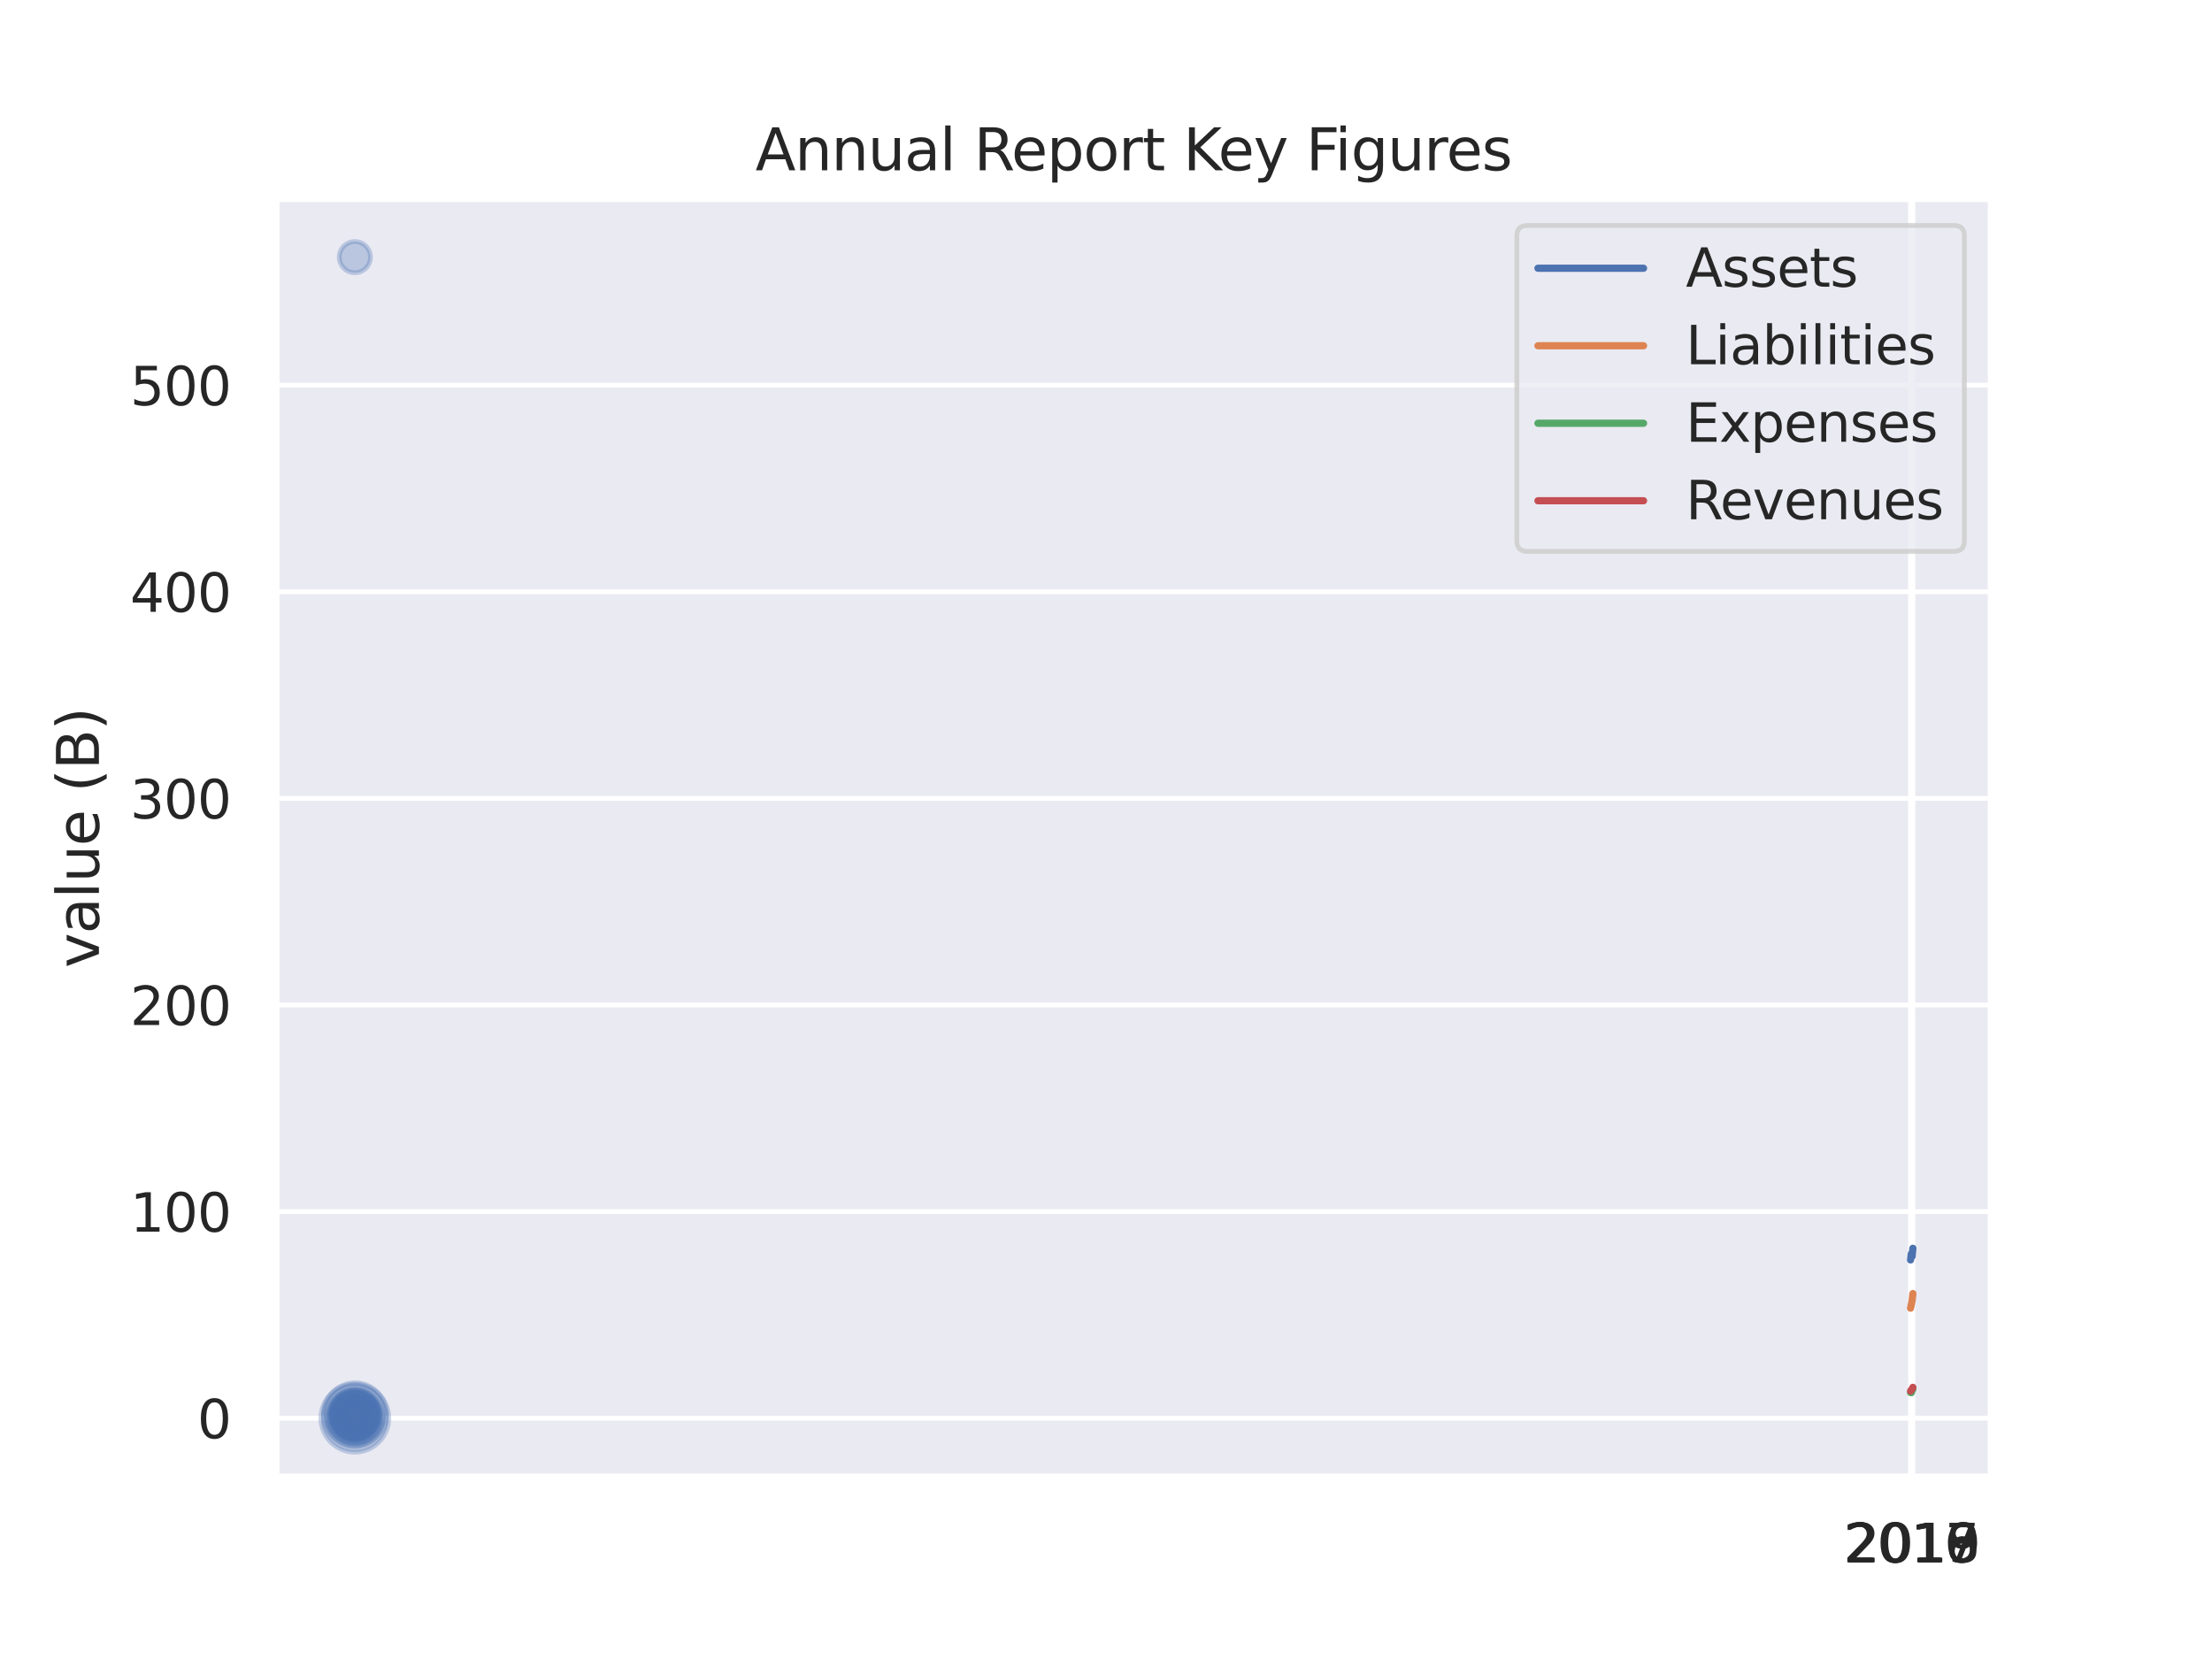 <?xml version="1.0" encoding="utf-8" standalone="no"?>
<!DOCTYPE svg PUBLIC "-//W3C//DTD SVG 1.1//EN"
  "http://www.w3.org/Graphics/SVG/1.1/DTD/svg11.dtd">
<svg xmlns:xlink="http://www.w3.org/1999/xlink" width="460.8pt" height="345.6pt" viewBox="0 0 460.8 345.6" xmlns="http://www.w3.org/2000/svg" version="1.1">
 <defs>
  <style type="text/css">*{stroke-linejoin: round; stroke-linecap: butt}</style>
 </defs>
 <g id="figure_1">
  <g id="patch_1">
   <path d="M 0 345.6 
L 460.8 345.6 
L 460.8 0 
L 0 0 
z
" style="fill: #ffffff"/>
  </g>
  <g id="axes_1">
   <g id="patch_2">
    <path d="M 57.6 307.584 
L 414.72 307.584 
L 414.72 41.472 
L 57.6 41.472 
z
" style="fill: #eaeaf2"/>
   </g>
   <g id="matplotlib.axis_1">
    <g id="xtick_1">
     <g id="line2d_1">
      <path d="M 398.005 307.584 
L 398.005 41.472 
" clip-path="url(#p8eae796318)" style="fill: none; stroke: #ffffff; stroke-linecap: round"/>
     </g>
     <g id="text_1">
      <!-- 2016 -->
      <g style="fill: #262626" transform="translate(384.007 325.442) scale(0.11 -0.11)">
       <defs>
        <path id="DejaVuSans-32" d="M 1228 531 
L 3431 531 
L 3431 0 
L 469 0 
L 469 531 
Q 828 903 1448 1529 
Q 2069 2156 2228 2338 
Q 2531 2678 2651 2914 
Q 2772 3150 2772 3378 
Q 2772 3750 2511 3984 
Q 2250 4219 1831 4219 
Q 1534 4219 1204 4116 
Q 875 4013 500 3803 
L 500 4441 
Q 881 4594 1212 4672 
Q 1544 4750 1819 4750 
Q 2544 4750 2975 4387 
Q 3406 4025 3406 3419 
Q 3406 3131 3298 2873 
Q 3191 2616 2906 2266 
Q 2828 2175 2409 1742 
Q 1991 1309 1228 531 
z
" transform="scale(0.016)"/>
        <path id="DejaVuSans-30" d="M 2034 4250 
Q 1547 4250 1301 3770 
Q 1056 3291 1056 2328 
Q 1056 1369 1301 889 
Q 1547 409 2034 409 
Q 2525 409 2770 889 
Q 3016 1369 3016 2328 
Q 3016 3291 2770 3770 
Q 2525 4250 2034 4250 
z
M 2034 4750 
Q 2819 4750 3233 4129 
Q 3647 3509 3647 2328 
Q 3647 1150 3233 529 
Q 2819 -91 2034 -91 
Q 1250 -91 836 529 
Q 422 1150 422 2328 
Q 422 3509 836 4129 
Q 1250 4750 2034 4750 
z
" transform="scale(0.016)"/>
        <path id="DejaVuSans-31" d="M 794 531 
L 1825 531 
L 1825 4091 
L 703 3866 
L 703 4441 
L 1819 4666 
L 2450 4666 
L 2450 531 
L 3481 531 
L 3481 0 
L 794 0 
L 794 531 
z
" transform="scale(0.016)"/>
        <path id="DejaVuSans-36" d="M 2113 2584 
Q 1688 2584 1439 2293 
Q 1191 2003 1191 1497 
Q 1191 994 1439 701 
Q 1688 409 2113 409 
Q 2538 409 2786 701 
Q 3034 994 3034 1497 
Q 3034 2003 2786 2293 
Q 2538 2584 2113 2584 
z
M 3366 4563 
L 3366 3988 
Q 3128 4100 2886 4159 
Q 2644 4219 2406 4219 
Q 1781 4219 1451 3797 
Q 1122 3375 1075 2522 
Q 1259 2794 1537 2939 
Q 1816 3084 2150 3084 
Q 2853 3084 3261 2657 
Q 3669 2231 3669 1497 
Q 3669 778 3244 343 
Q 2819 -91 2113 -91 
Q 1303 -91 875 529 
Q 447 1150 447 2328 
Q 447 3434 972 4092 
Q 1497 4750 2381 4750 
Q 2619 4750 2861 4703 
Q 3103 4656 3366 4563 
z
" transform="scale(0.016)"/>
       </defs>
       <use xlink:href="#DejaVuSans-32"/>
       <use xlink:href="#DejaVuSans-30" x="63.623"/>
       <use xlink:href="#DejaVuSans-31" x="127.246"/>
       <use xlink:href="#DejaVuSans-36" x="190.869"/>
      </g>
     </g>
    </g>
    <g id="xtick_2">
     <g id="line2d_2">
      <path d="M 398.166 307.584 
L 398.166 41.472 
" clip-path="url(#p8eae796318)" style="fill: none; stroke: #ffffff; stroke-linecap: round"/>
     </g>
     <g id="text_2">
      <!-- 2017 -->
      <g style="fill: #262626" transform="translate(384.168 325.442) scale(0.11 -0.11)">
       <defs>
        <path id="DejaVuSans-37" d="M 525 4666 
L 3525 4666 
L 3525 4397 
L 1831 0 
L 1172 0 
L 2766 4134 
L 525 4134 
L 525 4666 
z
" transform="scale(0.016)"/>
       </defs>
       <use xlink:href="#DejaVuSans-32"/>
       <use xlink:href="#DejaVuSans-30" x="63.623"/>
       <use xlink:href="#DejaVuSans-31" x="127.246"/>
       <use xlink:href="#DejaVuSans-37" x="190.869"/>
      </g>
     </g>
    </g>
    <g id="xtick_3">
     <g id="line2d_3">
      <path d="M 398.326 307.584 
L 398.326 41.472 
" clip-path="url(#p8eae796318)" style="fill: none; stroke: #ffffff; stroke-linecap: round"/>
     </g>
     <g id="text_3">
      <!-- 2018 -->
      <g style="fill: #262626" transform="translate(384.329 325.442) scale(0.11 -0.11)">
       <defs>
        <path id="DejaVuSans-38" d="M 2034 2216 
Q 1584 2216 1326 1975 
Q 1069 1734 1069 1313 
Q 1069 891 1326 650 
Q 1584 409 2034 409 
Q 2484 409 2743 651 
Q 3003 894 3003 1313 
Q 3003 1734 2745 1975 
Q 2488 2216 2034 2216 
z
M 1403 2484 
Q 997 2584 770 2862 
Q 544 3141 544 3541 
Q 544 4100 942 4425 
Q 1341 4750 2034 4750 
Q 2731 4750 3128 4425 
Q 3525 4100 3525 3541 
Q 3525 3141 3298 2862 
Q 3072 2584 2669 2484 
Q 3125 2378 3379 2068 
Q 3634 1759 3634 1313 
Q 3634 634 3220 271 
Q 2806 -91 2034 -91 
Q 1263 -91 848 271 
Q 434 634 434 1313 
Q 434 1759 690 2068 
Q 947 2378 1403 2484 
z
M 1172 3481 
Q 1172 3119 1398 2916 
Q 1625 2713 2034 2713 
Q 2441 2713 2670 2916 
Q 2900 3119 2900 3481 
Q 2900 3844 2670 4047 
Q 2441 4250 2034 4250 
Q 1625 4250 1398 4047 
Q 1172 3844 1172 3481 
z
" transform="scale(0.016)"/>
       </defs>
       <use xlink:href="#DejaVuSans-32"/>
       <use xlink:href="#DejaVuSans-30" x="63.623"/>
       <use xlink:href="#DejaVuSans-31" x="127.246"/>
       <use xlink:href="#DejaVuSans-38" x="190.869"/>
      </g>
     </g>
    </g>
    <g id="xtick_4">
     <g id="line2d_4">
      <path d="M 398.487 307.584 
L 398.487 41.472 
" clip-path="url(#p8eae796318)" style="fill: none; stroke: #ffffff; stroke-linecap: round"/>
     </g>
     <g id="text_4">
      <!-- 2019 -->
      <g style="fill: #262626" transform="translate(384.49 325.442) scale(0.11 -0.11)">
       <defs>
        <path id="DejaVuSans-39" d="M 703 97 
L 703 672 
Q 941 559 1184 500 
Q 1428 441 1663 441 
Q 2288 441 2617 861 
Q 2947 1281 2994 2138 
Q 2813 1869 2534 1725 
Q 2256 1581 1919 1581 
Q 1219 1581 811 2004 
Q 403 2428 403 3163 
Q 403 3881 828 4315 
Q 1253 4750 1959 4750 
Q 2769 4750 3195 4129 
Q 3622 3509 3622 2328 
Q 3622 1225 3098 567 
Q 2575 -91 1691 -91 
Q 1453 -91 1209 -44 
Q 966 3 703 97 
z
M 1959 2075 
Q 2384 2075 2632 2365 
Q 2881 2656 2881 3163 
Q 2881 3666 2632 3958 
Q 2384 4250 1959 4250 
Q 1534 4250 1286 3958 
Q 1038 3666 1038 3163 
Q 1038 2656 1286 2365 
Q 1534 2075 1959 2075 
z
" transform="scale(0.016)"/>
       </defs>
       <use xlink:href="#DejaVuSans-32"/>
       <use xlink:href="#DejaVuSans-30" x="63.623"/>
       <use xlink:href="#DejaVuSans-31" x="127.246"/>
       <use xlink:href="#DejaVuSans-39" x="190.869"/>
      </g>
     </g>
    </g>
   </g>
   <g id="matplotlib.axis_2">
    <g id="ytick_1">
     <g id="line2d_5">
      <path d="M 57.6 295.432 
L 414.72 295.432 
" clip-path="url(#p8eae796318)" style="fill: none; stroke: #ffffff; stroke-linecap: round"/>
     </g>
     <g id="text_5">
      <!-- 0 -->
      <g style="fill: #262626" transform="translate(41.101 299.611) scale(0.11 -0.11)">
       <use xlink:href="#DejaVuSans-30"/>
      </g>
     </g>
    </g>
    <g id="ytick_2">
     <g id="line2d_6">
      <path d="M 57.6 252.393 
L 414.72 252.393 
" clip-path="url(#p8eae796318)" style="fill: none; stroke: #ffffff; stroke-linecap: round"/>
     </g>
     <g id="text_6">
      <!-- 100 -->
      <g style="fill: #262626" transform="translate(27.104 256.572) scale(0.11 -0.11)">
       <use xlink:href="#DejaVuSans-31"/>
       <use xlink:href="#DejaVuSans-30" x="63.623"/>
       <use xlink:href="#DejaVuSans-30" x="127.246"/>
      </g>
     </g>
    </g>
    <g id="ytick_3">
     <g id="line2d_7">
      <path d="M 57.6 209.354 
L 414.72 209.354 
" clip-path="url(#p8eae796318)" style="fill: none; stroke: #ffffff; stroke-linecap: round"/>
     </g>
     <g id="text_7">
      <!-- 200 -->
      <g style="fill: #262626" transform="translate(27.104 213.533) scale(0.11 -0.11)">
       <use xlink:href="#DejaVuSans-32"/>
       <use xlink:href="#DejaVuSans-30" x="63.623"/>
       <use xlink:href="#DejaVuSans-30" x="127.246"/>
      </g>
     </g>
    </g>
    <g id="ytick_4">
     <g id="line2d_8">
      <path d="M 57.6 166.315 
L 414.72 166.315 
" clip-path="url(#p8eae796318)" style="fill: none; stroke: #ffffff; stroke-linecap: round"/>
     </g>
     <g id="text_8">
      <!-- 300 -->
      <g style="fill: #262626" transform="translate(27.104 170.494) scale(0.11 -0.11)">
       <defs>
        <path id="DejaVuSans-33" d="M 2597 2516 
Q 3050 2419 3304 2112 
Q 3559 1806 3559 1356 
Q 3559 666 3084 287 
Q 2609 -91 1734 -91 
Q 1441 -91 1130 -33 
Q 819 25 488 141 
L 488 750 
Q 750 597 1062 519 
Q 1375 441 1716 441 
Q 2309 441 2620 675 
Q 2931 909 2931 1356 
Q 2931 1769 2642 2001 
Q 2353 2234 1838 2234 
L 1294 2234 
L 1294 2753 
L 1863 2753 
Q 2328 2753 2575 2939 
Q 2822 3125 2822 3475 
Q 2822 3834 2567 4026 
Q 2313 4219 1838 4219 
Q 1578 4219 1281 4162 
Q 984 4106 628 3988 
L 628 4550 
Q 988 4650 1302 4700 
Q 1616 4750 1894 4750 
Q 2613 4750 3031 4423 
Q 3450 4097 3450 3541 
Q 3450 3153 3228 2886 
Q 3006 2619 2597 2516 
z
" transform="scale(0.016)"/>
       </defs>
       <use xlink:href="#DejaVuSans-33"/>
       <use xlink:href="#DejaVuSans-30" x="63.623"/>
       <use xlink:href="#DejaVuSans-30" x="127.246"/>
      </g>
     </g>
    </g>
    <g id="ytick_5">
     <g id="line2d_9">
      <path d="M 57.6 123.277 
L 414.72 123.277 
" clip-path="url(#p8eae796318)" style="fill: none; stroke: #ffffff; stroke-linecap: round"/>
     </g>
     <g id="text_9">
      <!-- 400 -->
      <g style="fill: #262626" transform="translate(27.104 127.456) scale(0.11 -0.11)">
       <defs>
        <path id="DejaVuSans-34" d="M 2419 4116 
L 825 1625 
L 2419 1625 
L 2419 4116 
z
M 2253 4666 
L 3047 4666 
L 3047 1625 
L 3713 1625 
L 3713 1100 
L 3047 1100 
L 3047 0 
L 2419 0 
L 2419 1100 
L 313 1100 
L 313 1709 
L 2253 4666 
z
" transform="scale(0.016)"/>
       </defs>
       <use xlink:href="#DejaVuSans-34"/>
       <use xlink:href="#DejaVuSans-30" x="63.623"/>
       <use xlink:href="#DejaVuSans-30" x="127.246"/>
      </g>
     </g>
    </g>
    <g id="ytick_6">
     <g id="line2d_10">
      <path d="M 57.6 80.238 
L 414.72 80.238 
" clip-path="url(#p8eae796318)" style="fill: none; stroke: #ffffff; stroke-linecap: round"/>
     </g>
     <g id="text_10">
      <!-- 500 -->
      <g style="fill: #262626" transform="translate(27.104 84.417) scale(0.11 -0.11)">
       <defs>
        <path id="DejaVuSans-35" d="M 691 4666 
L 3169 4666 
L 3169 4134 
L 1269 4134 
L 1269 2991 
Q 1406 3038 1543 3061 
Q 1681 3084 1819 3084 
Q 2600 3084 3056 2656 
Q 3513 2228 3513 1497 
Q 3513 744 3044 326 
Q 2575 -91 1722 -91 
Q 1428 -91 1123 -41 
Q 819 9 494 109 
L 494 744 
Q 775 591 1075 516 
Q 1375 441 1709 441 
Q 2250 441 2565 725 
Q 2881 1009 2881 1497 
Q 2881 1984 2565 2268 
Q 2250 2553 1709 2553 
Q 1456 2553 1204 2497 
Q 953 2441 691 2322 
L 691 4666 
z
" transform="scale(0.016)"/>
       </defs>
       <use xlink:href="#DejaVuSans-35"/>
       <use xlink:href="#DejaVuSans-30" x="63.623"/>
       <use xlink:href="#DejaVuSans-30" x="127.246"/>
      </g>
     </g>
    </g>
    <g id="text_11">
     <!-- value (B) -->
     <g style="fill: #262626" transform="translate(20.608 201.623) rotate(-90) scale(0.12 -0.12)">
      <defs>
       <path id="DejaVuSans-76" d="M 191 3500 
L 800 3500 
L 1894 563 
L 2988 3500 
L 3597 3500 
L 2284 0 
L 1503 0 
L 191 3500 
z
" transform="scale(0.016)"/>
       <path id="DejaVuSans-61" d="M 2194 1759 
Q 1497 1759 1228 1600 
Q 959 1441 959 1056 
Q 959 750 1161 570 
Q 1363 391 1709 391 
Q 2188 391 2477 730 
Q 2766 1069 2766 1631 
L 2766 1759 
L 2194 1759 
z
M 3341 1997 
L 3341 0 
L 2766 0 
L 2766 531 
Q 2569 213 2275 61 
Q 1981 -91 1556 -91 
Q 1019 -91 701 211 
Q 384 513 384 1019 
Q 384 1609 779 1909 
Q 1175 2209 1959 2209 
L 2766 2209 
L 2766 2266 
Q 2766 2663 2505 2880 
Q 2244 3097 1772 3097 
Q 1472 3097 1187 3025 
Q 903 2953 641 2809 
L 641 3341 
Q 956 3463 1253 3523 
Q 1550 3584 1831 3584 
Q 2591 3584 2966 3190 
Q 3341 2797 3341 1997 
z
" transform="scale(0.016)"/>
       <path id="DejaVuSans-6c" d="M 603 4863 
L 1178 4863 
L 1178 0 
L 603 0 
L 603 4863 
z
" transform="scale(0.016)"/>
       <path id="DejaVuSans-75" d="M 544 1381 
L 544 3500 
L 1119 3500 
L 1119 1403 
Q 1119 906 1312 657 
Q 1506 409 1894 409 
Q 2359 409 2629 706 
Q 2900 1003 2900 1516 
L 2900 3500 
L 3475 3500 
L 3475 0 
L 2900 0 
L 2900 538 
Q 2691 219 2414 64 
Q 2138 -91 1772 -91 
Q 1169 -91 856 284 
Q 544 659 544 1381 
z
M 1991 3584 
L 1991 3584 
z
" transform="scale(0.016)"/>
       <path id="DejaVuSans-65" d="M 3597 1894 
L 3597 1613 
L 953 1613 
Q 991 1019 1311 708 
Q 1631 397 2203 397 
Q 2534 397 2845 478 
Q 3156 559 3463 722 
L 3463 178 
Q 3153 47 2828 -22 
Q 2503 -91 2169 -91 
Q 1331 -91 842 396 
Q 353 884 353 1716 
Q 353 2575 817 3079 
Q 1281 3584 2069 3584 
Q 2775 3584 3186 3129 
Q 3597 2675 3597 1894 
z
M 3022 2063 
Q 3016 2534 2758 2815 
Q 2500 3097 2075 3097 
Q 1594 3097 1305 2825 
Q 1016 2553 972 2059 
L 3022 2063 
z
" transform="scale(0.016)"/>
       <path id="DejaVuSans-20" transform="scale(0.016)"/>
       <path id="DejaVuSans-28" d="M 1984 4856 
Q 1566 4138 1362 3434 
Q 1159 2731 1159 2009 
Q 1159 1288 1364 580 
Q 1569 -128 1984 -844 
L 1484 -844 
Q 1016 -109 783 600 
Q 550 1309 550 2009 
Q 550 2706 781 3412 
Q 1013 4119 1484 4856 
L 1984 4856 
z
" transform="scale(0.016)"/>
       <path id="DejaVuSans-42" d="M 1259 2228 
L 1259 519 
L 2272 519 
Q 2781 519 3026 730 
Q 3272 941 3272 1375 
Q 3272 1813 3026 2020 
Q 2781 2228 2272 2228 
L 1259 2228 
z
M 1259 4147 
L 1259 2741 
L 2194 2741 
Q 2656 2741 2882 2914 
Q 3109 3088 3109 3444 
Q 3109 3797 2882 3972 
Q 2656 4147 2194 4147 
L 1259 4147 
z
M 628 4666 
L 2241 4666 
Q 2963 4666 3353 4366 
Q 3744 4066 3744 3513 
Q 3744 3084 3544 2831 
Q 3344 2578 2956 2516 
Q 3422 2416 3680 2098 
Q 3938 1781 3938 1306 
Q 3938 681 3513 340 
Q 3088 0 2303 0 
L 628 0 
L 628 4666 
z
" transform="scale(0.016)"/>
       <path id="DejaVuSans-29" d="M 513 4856 
L 1013 4856 
Q 1481 4119 1714 3412 
Q 1947 2706 1947 2009 
Q 1947 1309 1714 600 
Q 1481 -109 1013 -844 
L 513 -844 
Q 928 -128 1133 580 
Q 1338 1288 1338 2009 
Q 1338 2731 1133 3434 
Q 928 4138 513 4856 
z
" transform="scale(0.016)"/>
      </defs>
      <use xlink:href="#DejaVuSans-76"/>
      <use xlink:href="#DejaVuSans-61" x="59.18"/>
      <use xlink:href="#DejaVuSans-6c" x="120.459"/>
      <use xlink:href="#DejaVuSans-75" x="148.242"/>
      <use xlink:href="#DejaVuSans-65" x="211.621"/>
      <use xlink:href="#DejaVuSans-20" x="273.145"/>
      <use xlink:href="#DejaVuSans-28" x="304.932"/>
      <use xlink:href="#DejaVuSans-42" x="343.945"/>
      <use xlink:href="#DejaVuSans-29" x="412.549"/>
     </g>
    </g>
   </g>
   <g id="PathCollection_1">
    <path d="M 73.876 300.065 
C 75.135 300.065 76.341 299.565 77.231 298.675 
C 78.121 297.786 78.621 296.579 78.621 295.321 
C 78.621 294.062 78.121 292.855 77.231 291.966 
C 76.341 291.076 75.135 290.576 73.876 290.576 
C 72.618 290.576 71.411 291.076 70.521 291.966 
C 69.632 292.855 69.132 294.062 69.132 295.321 
C 69.132 296.579 69.632 297.786 70.521 298.675 
C 71.411 299.565 72.618 300.065 73.876 300.065 
z
" clip-path="url(#p8eae796318)" style="fill: #4c72b0; fill-opacity: 0.3; stroke: #4c72b0; stroke-opacity: 0.3"/>
    <path d="M 73.861 301.337 
C 75.435 301.337 76.945 300.711 78.058 299.598 
C 79.172 298.485 79.797 296.975 79.797 295.401 
C 79.797 293.826 79.172 292.316 78.058 291.203 
C 76.945 290.09 75.435 289.464 73.861 289.464 
C 72.287 289.464 70.777 290.09 69.663 291.203 
C 68.55 292.316 67.925 293.826 67.925 295.401 
C 67.925 296.975 68.55 298.485 69.663 299.598 
C 70.777 300.711 72.287 301.337 73.861 301.337 
z
" clip-path="url(#p8eae796318)" style="fill: #4c72b0; fill-opacity: 0.3; stroke: #4c72b0; stroke-opacity: 0.3"/>
    <path d="M 73.866 299.504 
C 74.959 299.504 76.006 299.07 76.779 298.298 
C 77.551 297.525 77.985 296.478 77.985 295.385 
C 77.985 294.293 77.551 293.245 76.779 292.473 
C 76.006 291.701 74.959 291.267 73.866 291.267 
C 72.774 291.267 71.726 291.701 70.954 292.473 
C 70.182 293.245 69.748 294.293 69.748 295.385 
C 69.748 296.478 70.182 297.525 70.954 298.298 
C 71.726 299.07 72.774 299.504 73.866 299.504 
z
" clip-path="url(#p8eae796318)" style="fill: #4c72b0; fill-opacity: 0.3; stroke: #4c72b0; stroke-opacity: 0.3"/>
    <path d="M 73.886 298.857 
C 74.84 298.857 75.755 298.478 76.43 297.803 
C 77.105 297.128 77.484 296.213 77.484 295.259 
C 77.484 294.304 77.105 293.389 76.43 292.714 
C 75.755 292.04 74.84 291.66 73.886 291.66 
C 72.932 291.66 72.016 292.04 71.341 292.714 
C 70.667 293.389 70.288 294.304 70.288 295.259 
C 70.288 296.213 70.667 297.128 71.341 297.803 
C 72.016 298.478 72.932 298.857 73.886 298.857 
z
" clip-path="url(#p8eae796318)" style="fill: #4c72b0; fill-opacity: 0.3; stroke: #4c72b0; stroke-opacity: 0.3"/>
    <path d="M 73.897 298.534 
C 74.798 298.534 75.663 298.175 76.3 297.538 
C 76.938 296.9 77.296 296.036 77.296 295.134 
C 77.296 294.232 76.938 293.368 76.3 292.73 
C 75.663 292.093 74.798 291.734 73.897 291.734 
C 72.995 291.734 72.13 292.093 71.493 292.73 
C 70.855 293.368 70.497 294.232 70.497 295.134 
C 70.497 296.036 70.855 296.9 71.493 297.538 
C 72.13 298.175 72.995 298.534 73.897 298.534 
z
" clip-path="url(#p8eae796318)" style="fill: #4c72b0; fill-opacity: 0.3; stroke: #4c72b0; stroke-opacity: 0.3"/>
    <path d="M 73.875 299.346 
C 74.939 299.346 75.961 298.923 76.713 298.171 
C 77.466 297.418 77.889 296.397 77.889 295.332 
C 77.889 294.268 77.466 293.247 76.713 292.494 
C 75.961 291.741 74.939 291.318 73.875 291.318 
C 72.81 291.318 71.789 291.741 71.036 292.494 
C 70.284 293.247 69.861 294.268 69.861 295.332 
C 69.861 296.397 70.284 297.418 71.036 298.171 
C 71.789 298.923 72.81 299.346 73.875 299.346 
z
" clip-path="url(#p8eae796318)" style="fill: #4c72b0; fill-opacity: 0.3; stroke: #4c72b0; stroke-opacity: 0.3"/>
    <path d="M 73.952 299.564 
C 75.263 299.564 76.521 299.043 77.448 298.116 
C 78.376 297.189 78.897 295.931 78.897 294.62 
C 78.897 293.308 78.376 292.05 77.448 291.123 
C 76.521 290.196 75.263 289.675 73.952 289.675 
C 72.641 289.675 71.383 290.196 70.456 291.123 
C 69.528 292.05 69.007 293.308 69.007 294.62 
C 69.007 295.931 69.528 297.189 70.456 298.116 
C 71.383 299.043 72.641 299.564 73.952 299.564 
z
" clip-path="url(#p8eae796318)" style="fill: #4c72b0; fill-opacity: 0.3; stroke: #4c72b0; stroke-opacity: 0.3"/>
    <path d="M 73.883 299.605 
C 75.013 299.605 76.098 299.156 76.897 298.356 
C 77.696 297.557 78.145 296.473 78.145 295.343 
C 78.145 294.212 77.696 293.128 76.897 292.329 
C 76.098 291.53 75.013 291.081 73.883 291.081 
C 72.753 291.081 71.669 291.53 70.869 292.329 
C 70.07 293.128 69.621 294.212 69.621 295.343 
C 69.621 296.473 70.07 297.557 70.869 298.356 
C 71.669 299.156 72.753 299.605 73.883 299.605 
z
" clip-path="url(#p8eae796318)" style="fill: #4c72b0; fill-opacity: 0.3; stroke: #4c72b0; stroke-opacity: 0.3"/>
    <path d="M 73.884 298.094 
C 74.66 298.094 75.404 297.786 75.953 297.237 
C 76.502 296.688 76.81 295.944 76.81 295.167 
C 76.81 294.391 76.502 293.647 75.953 293.098 
C 75.404 292.549 74.66 292.241 73.884 292.241 
C 73.108 292.241 72.363 292.549 71.814 293.098 
C 71.265 293.647 70.957 294.391 70.957 295.167 
C 70.957 295.944 71.265 296.688 71.814 297.237 
C 72.363 297.786 73.108 298.094 73.884 298.094 
z
" clip-path="url(#p8eae796318)" style="fill: #4c72b0; fill-opacity: 0.3; stroke: #4c72b0; stroke-opacity: 0.3"/>
    <path d="M 73.897 298.683 
C 74.802 298.683 75.67 298.323 76.31 297.684 
C 76.95 297.044 77.309 296.176 77.309 295.271 
C 77.309 294.366 76.95 293.499 76.31 292.859 
C 75.67 292.219 74.802 291.86 73.897 291.86 
C 72.993 291.86 72.125 292.219 71.485 292.859 
C 70.845 293.499 70.486 294.366 70.486 295.271 
C 70.486 296.176 70.845 297.044 71.485 297.684 
C 72.125 298.323 72.993 298.683 73.897 298.683 
z
" clip-path="url(#p8eae796318)" style="fill: #4c72b0; fill-opacity: 0.3; stroke: #4c72b0; stroke-opacity: 0.3"/>
    <path d="M 73.919 299.607 
C 75.124 299.607 76.279 299.128 77.131 298.276 
C 77.983 297.424 78.462 296.269 78.462 295.064 
C 78.462 293.86 77.983 292.704 77.131 291.852 
C 76.279 291.001 75.124 290.522 73.919 290.522 
C 72.715 290.522 71.559 291.001 70.707 291.852 
C 69.856 292.704 69.377 293.86 69.377 295.064 
C 69.377 296.269 69.856 297.424 70.707 298.276 
C 71.559 299.128 72.715 299.607 73.919 299.607 
z
" clip-path="url(#p8eae796318)" style="fill: #4c72b0; fill-opacity: 0.3; stroke: #4c72b0; stroke-opacity: 0.3"/>
    <path d="M 73.89 297.278 
C 74.507 297.278 75.1 297.033 75.537 296.596 
C 75.974 296.159 76.219 295.567 76.219 294.949 
C 76.219 294.331 75.974 293.739 75.537 293.302 
C 75.1 292.865 74.507 292.62 73.89 292.62 
C 73.272 292.62 72.679 292.865 72.243 293.302 
C 71.806 293.739 71.56 294.331 71.56 294.949 
C 71.56 295.567 71.806 296.159 72.243 296.596 
C 72.679 297.033 73.272 297.278 73.89 297.278 
z
" clip-path="url(#p8eae796318)" style="fill: #4c72b0; fill-opacity: 0.3; stroke: #4c72b0; stroke-opacity: 0.3"/>
    <path d="M 73.936 297.555 
C 74.606 297.555 75.249 297.288 75.724 296.814 
C 76.198 296.34 76.464 295.697 76.464 295.026 
C 76.464 294.356 76.198 293.713 75.724 293.238 
C 75.249 292.764 74.606 292.498 73.936 292.498 
C 73.265 292.498 72.622 292.764 72.148 293.238 
C 71.673 293.713 71.407 294.356 71.407 295.026 
C 71.407 295.697 71.673 296.34 72.148 296.814 
C 72.622 297.288 73.265 297.555 73.936 297.555 
z
" clip-path="url(#p8eae796318)" style="fill: #4c72b0; fill-opacity: 0.3; stroke: #4c72b0; stroke-opacity: 0.3"/>
    <path d="M 73.883 296.519 
C 74.208 296.519 74.52 296.389 74.75 296.16 
C 74.98 295.93 75.109 295.618 75.109 295.292 
C 75.109 294.967 74.98 294.655 74.75 294.425 
C 74.52 294.195 74.208 294.066 73.883 294.066 
C 73.558 294.066 73.246 294.195 73.016 294.425 
C 72.786 294.655 72.657 294.967 72.657 295.292 
C 72.657 295.618 72.786 295.93 73.016 296.16 
C 73.246 296.389 73.558 296.519 73.883 296.519 
z
" clip-path="url(#p8eae796318)" style="fill: #4c72b0; fill-opacity: 0.3; stroke: #4c72b0; stroke-opacity: 0.3"/>
    <path d="M 73.893 297.58 
C 74.528 297.58 75.136 297.328 75.585 296.879 
C 76.033 296.431 76.285 295.822 76.285 295.188 
C 76.285 294.554 76.033 293.945 75.585 293.497 
C 75.136 293.048 74.528 292.796 73.893 292.796 
C 73.259 292.796 72.651 293.048 72.202 293.497 
C 71.754 293.945 71.502 294.554 71.502 295.188 
C 71.502 295.822 71.754 296.431 72.202 296.879 
C 72.651 297.328 73.259 297.58 73.893 297.58 
z
" clip-path="url(#p8eae796318)" style="fill: #4c72b0; fill-opacity: 0.3; stroke: #4c72b0; stroke-opacity: 0.3"/>
    <path d="M 73.897 298.09 
C 74.659 298.09 75.39 297.787 75.929 297.248 
C 76.468 296.709 76.77 295.979 76.77 295.217 
C 76.77 294.455 76.468 293.724 75.929 293.185 
C 75.39 292.646 74.659 292.344 73.897 292.344 
C 73.135 292.344 72.405 292.646 71.866 293.185 
C 71.327 293.724 71.024 294.455 71.024 295.217 
C 71.024 295.979 71.327 296.709 71.866 297.248 
C 72.405 297.787 73.135 298.09 73.897 298.09 
z
" clip-path="url(#p8eae796318)" style="fill: #4c72b0; fill-opacity: 0.3; stroke: #4c72b0; stroke-opacity: 0.3"/>
    <path d="M 74.061 296.065 
C 74.47 296.065 74.863 295.903 75.153 295.613 
C 75.442 295.323 75.605 294.931 75.605 294.521 
C 75.605 294.112 75.442 293.719 75.153 293.429 
C 74.863 293.14 74.47 292.977 74.061 292.977 
C 73.651 292.977 73.258 293.14 72.969 293.429 
C 72.679 293.719 72.517 294.112 72.517 294.521 
C 72.517 294.931 72.679 295.323 72.969 295.613 
C 73.258 295.903 73.651 296.065 74.061 296.065 
z
" clip-path="url(#p8eae796318)" style="fill: #4c72b0; fill-opacity: 0.3; stroke: #4c72b0; stroke-opacity: 0.3"/>
    <path d="M 73.954 301.167 
C 75.693 301.167 77.36 300.477 78.589 299.248 
C 79.818 298.018 80.509 296.351 80.509 294.613 
C 80.509 292.874 79.818 291.207 78.589 289.978 
C 77.36 288.749 75.693 288.058 73.954 288.058 
C 72.216 288.058 70.549 288.749 69.319 289.978 
C 68.09 291.207 67.4 292.874 67.4 294.613 
C 67.4 296.351 68.09 298.018 69.319 299.248 
C 70.549 300.477 72.216 301.167 73.954 301.167 
z
" clip-path="url(#p8eae796318)" style="fill: #4c72b0; fill-opacity: 0.3; stroke: #4c72b0; stroke-opacity: 0.3"/>
    <path d="M 73.865 297.648 
C 74.458 297.648 75.027 297.412 75.446 296.993 
C 75.865 296.573 76.101 296.005 76.101 295.411 
C 76.101 294.818 75.865 294.25 75.446 293.83 
C 75.027 293.411 74.458 293.175 73.865 293.175 
C 73.272 293.175 72.703 293.411 72.284 293.83 
C 71.864 294.25 71.629 294.818 71.629 295.411 
C 71.629 296.005 71.864 296.573 72.284 296.993 
C 72.703 297.412 73.272 297.648 73.865 297.648 
z
" clip-path="url(#p8eae796318)" style="fill: #4c72b0; fill-opacity: 0.3; stroke: #4c72b0; stroke-opacity: 0.3"/>
    <path d="M 73.865 297.852 
C 74.518 297.852 75.145 297.592 75.607 297.13 
C 76.069 296.668 76.328 296.041 76.328 295.388 
C 76.328 294.735 76.069 294.108 75.607 293.646 
C 75.145 293.184 74.518 292.924 73.865 292.924 
C 73.211 292.924 72.585 293.184 72.123 293.646 
C 71.661 294.108 71.401 294.735 71.401 295.388 
C 71.401 296.041 71.661 296.668 72.123 297.13 
C 72.585 297.592 73.211 297.852 73.865 297.852 
z
" clip-path="url(#p8eae796318)" style="fill: #4c72b0; fill-opacity: 0.3; stroke: #4c72b0; stroke-opacity: 0.3"/>
    <path d="M 73.879 297.338 
C 74.404 297.338 74.908 297.13 75.279 296.758 
C 75.65 296.387 75.859 295.884 75.859 295.359 
C 75.859 294.834 75.65 294.33 75.279 293.959 
C 74.908 293.587 74.404 293.379 73.879 293.379 
C 73.354 293.379 72.851 293.587 72.48 293.959 
C 72.108 294.33 71.9 294.834 71.9 295.359 
C 71.9 295.884 72.108 296.387 72.48 296.758 
C 72.851 297.13 73.354 297.338 73.879 297.338 
z
" clip-path="url(#p8eae796318)" style="fill: #4c72b0; fill-opacity: 0.3; stroke: #4c72b0; stroke-opacity: 0.3"/>
    <path d="M 73.859 298.17 
C 74.602 298.17 75.315 297.875 75.84 297.35 
C 76.365 296.824 76.661 296.112 76.661 295.369 
C 76.661 294.626 76.365 293.913 75.84 293.388 
C 75.315 292.862 74.602 292.567 73.859 292.567 
C 73.116 292.567 72.403 292.862 71.878 293.388 
C 71.353 293.913 71.057 294.626 71.057 295.369 
C 71.057 296.112 71.353 296.824 71.878 297.35 
C 72.403 297.875 73.116 298.17 73.859 298.17 
z
" clip-path="url(#p8eae796318)" style="fill: #4c72b0; fill-opacity: 0.3; stroke: #4c72b0; stroke-opacity: 0.3"/>
    <path d="M 73.883 298.355 
C 74.707 298.355 75.496 298.028 76.078 297.446 
C 76.66 296.864 76.987 296.074 76.987 295.251 
C 76.987 294.428 76.66 293.638 76.078 293.056 
C 75.496 292.474 74.707 292.147 73.883 292.147 
C 73.06 292.147 72.271 292.474 71.689 293.056 
C 71.107 293.638 70.78 294.428 70.78 295.251 
C 70.78 296.074 71.107 296.864 71.689 297.446 
C 72.271 298.028 73.06 298.355 73.883 298.355 
z
" clip-path="url(#p8eae796318)" style="fill: #4c72b0; fill-opacity: 0.3; stroke: #4c72b0; stroke-opacity: 0.3"/>
    <path d="M 73.873 299.654 
C 75.024 299.654 76.128 299.197 76.942 298.383 
C 77.756 297.569 78.214 296.465 78.214 295.313 
C 78.214 294.162 77.756 293.058 76.942 292.244 
C 76.128 291.43 75.024 290.973 73.873 290.973 
C 72.722 290.973 71.617 291.43 70.803 292.244 
C 69.989 293.058 69.532 294.162 69.532 295.313 
C 69.532 296.465 69.989 297.569 70.803 298.383 
C 71.617 299.197 72.722 299.654 73.873 299.654 
z
" clip-path="url(#p8eae796318)" style="fill: #4c72b0; fill-opacity: 0.3; stroke: #4c72b0; stroke-opacity: 0.3"/>
    <path d="M 74.054 297.444 
C 74.693 297.444 75.307 297.19 75.759 296.738 
C 76.211 296.286 76.465 295.672 76.465 295.033 
C 76.465 294.393 76.211 293.78 75.759 293.327 
C 75.307 292.875 74.693 292.621 74.054 292.621 
C 73.414 292.621 72.8 292.875 72.348 293.327 
C 71.896 293.78 71.642 294.393 71.642 295.033 
C 71.642 295.672 71.896 296.286 72.348 296.738 
C 72.8 297.19 73.414 297.444 74.054 297.444 
z
" clip-path="url(#p8eae796318)" style="fill: #4c72b0; fill-opacity: 0.3; stroke: #4c72b0; stroke-opacity: 0.3"/>
    <path d="M 74.009 297.612 
C 74.672 297.612 75.308 297.349 75.777 296.88 
C 76.246 296.411 76.509 295.774 76.509 295.111 
C 76.509 294.448 76.246 293.812 75.777 293.343 
C 75.308 292.874 74.672 292.61 74.009 292.61 
C 73.345 292.61 72.709 292.874 72.24 293.343 
C 71.771 293.812 71.508 294.448 71.508 295.111 
C 71.508 295.774 71.771 296.411 72.24 296.88 
C 72.709 297.349 73.345 297.612 74.009 297.612 
z
" clip-path="url(#p8eae796318)" style="fill: #4c72b0; fill-opacity: 0.3; stroke: #4c72b0; stroke-opacity: 0.3"/>
    <path d="M 73.929 297.3 
C 74.519 297.3 75.085 297.066 75.502 296.649 
C 75.92 296.232 76.154 295.666 76.154 295.076 
C 76.154 294.486 75.92 293.92 75.502 293.503 
C 75.085 293.086 74.519 292.851 73.929 292.851 
C 73.339 292.851 72.774 293.086 72.356 293.503 
C 71.939 293.92 71.705 294.486 71.705 295.076 
C 71.705 295.666 71.939 296.232 72.356 296.649 
C 72.774 297.066 73.339 297.3 73.929 297.3 
z
" clip-path="url(#p8eae796318)" style="fill: #4c72b0; fill-opacity: 0.3; stroke: #4c72b0; stroke-opacity: 0.3"/>
    <path d="M 73.893 300.241 
C 75.215 300.241 76.483 299.716 77.418 298.781 
C 78.352 297.847 78.878 296.579 78.878 295.257 
C 78.878 293.935 78.352 292.667 77.418 291.733 
C 76.483 290.798 75.215 290.273 73.893 290.273 
C 72.571 290.273 71.304 290.798 70.369 291.733 
C 69.434 292.667 68.909 293.935 68.909 295.257 
C 68.909 296.579 69.434 297.847 70.369 298.781 
C 71.304 299.716 72.571 300.241 73.893 300.241 
z
" clip-path="url(#p8eae796318)" style="fill: #4c72b0; fill-opacity: 0.3; stroke: #4c72b0; stroke-opacity: 0.3"/>
    <path d="M 73.887 298.45 
C 74.734 298.45 75.546 298.113 76.145 297.514 
C 76.744 296.916 77.08 296.103 77.08 295.256 
C 77.08 294.409 76.744 293.597 76.145 292.998 
C 75.546 292.399 74.734 292.063 73.887 292.063 
C 73.04 292.063 72.228 292.399 71.629 292.998 
C 71.03 293.597 70.693 294.409 70.693 295.256 
C 70.693 296.103 71.03 296.916 71.629 297.514 
C 72.228 298.113 73.04 298.45 73.887 298.45 
z
" clip-path="url(#p8eae796318)" style="fill: #4c72b0; fill-opacity: 0.3; stroke: #4c72b0; stroke-opacity: 0.3"/>
    <path d="M 73.905 298.778 
C 74.838 298.778 75.732 298.407 76.391 297.748 
C 77.051 297.089 77.421 296.195 77.421 295.262 
C 77.421 294.33 77.051 293.436 76.391 292.776 
C 75.732 292.117 74.838 291.747 73.905 291.747 
C 72.973 291.747 72.079 292.117 71.42 292.776 
C 70.76 293.436 70.39 294.33 70.39 295.262 
C 70.39 296.195 70.76 297.089 71.42 297.748 
C 72.079 298.407 72.973 298.778 73.905 298.778 
z
" clip-path="url(#p8eae796318)" style="fill: #4c72b0; fill-opacity: 0.3; stroke: #4c72b0; stroke-opacity: 0.3"/>
    <path d="M 73.864 299.352 
C 74.919 299.352 75.931 298.933 76.676 298.187 
C 77.422 297.442 77.841 296.43 77.841 295.375 
C 77.841 294.321 77.422 293.309 76.676 292.563 
C 75.931 291.817 74.919 291.398 73.864 291.398 
C 72.81 291.398 71.798 291.817 71.052 292.563 
C 70.307 293.309 69.888 294.321 69.888 295.375 
C 69.888 296.43 70.307 297.442 71.052 298.187 
C 71.798 298.933 72.81 299.352 73.864 299.352 
z
" clip-path="url(#p8eae796318)" style="fill: #4c72b0; fill-opacity: 0.3; stroke: #4c72b0; stroke-opacity: 0.3"/>
    <path d="M 73.921 302.503 
C 75.796 302.503 77.595 301.758 78.921 300.431 
C 80.247 299.105 80.992 297.307 80.992 295.431 
C 80.992 293.556 80.247 291.758 78.921 290.431 
C 77.595 289.105 75.796 288.36 73.921 288.36 
C 72.045 288.36 70.247 289.105 68.921 290.431 
C 67.595 291.758 66.85 293.556 66.85 295.431 
C 66.85 297.307 67.595 299.105 68.921 300.431 
C 70.247 301.758 72.045 302.503 73.921 302.503 
z
" clip-path="url(#p8eae796318)" style="fill: #4c72b0; fill-opacity: 0.3; stroke: #4c72b0; stroke-opacity: 0.3"/>
    <path d="M 73.887 297.241 
C 74.402 297.241 74.897 297.036 75.261 296.672 
C 75.626 296.307 75.831 295.813 75.831 295.297 
C 75.831 294.782 75.626 294.287 75.261 293.923 
C 74.897 293.558 74.402 293.353 73.887 293.353 
C 73.371 293.353 72.877 293.558 72.512 293.923 
C 72.148 294.287 71.943 294.782 71.943 295.297 
C 71.943 295.813 72.148 296.307 72.512 296.672 
C 72.877 297.036 73.371 297.241 73.887 297.241 
z
" clip-path="url(#p8eae796318)" style="fill: #4c72b0; fill-opacity: 0.3; stroke: #4c72b0; stroke-opacity: 0.3"/>
    <path d="M 73.917 299.646 
C 75.249 299.646 76.527 299.117 77.468 298.175 
C 78.41 297.233 78.939 295.956 78.939 294.624 
C 78.939 293.292 78.41 292.014 77.468 291.073 
C 76.527 290.131 75.249 289.602 73.917 289.602 
C 72.586 289.602 71.308 290.131 70.366 291.073 
C 69.425 292.014 68.895 293.292 68.895 294.624 
C 68.895 295.956 69.425 297.233 70.366 298.175 
C 71.308 299.117 72.586 299.646 73.917 299.646 
z
" clip-path="url(#p8eae796318)" style="fill: #4c72b0; fill-opacity: 0.3; stroke: #4c72b0; stroke-opacity: 0.3"/>
    <path d="M 73.873 298.146 
C 74.623 298.146 75.342 297.848 75.872 297.318 
C 76.402 296.788 76.699 296.069 76.699 295.32 
C 76.699 294.571 76.402 293.852 75.872 293.322 
C 75.342 292.792 74.623 292.494 73.873 292.494 
C 73.124 292.494 72.405 292.792 71.875 293.322 
C 71.345 293.852 71.047 294.571 71.047 295.32 
C 71.047 296.069 71.345 296.788 71.875 297.318 
C 72.405 297.848 73.124 298.146 73.873 298.146 
z
" clip-path="url(#p8eae796318)" style="fill: #4c72b0; fill-opacity: 0.3; stroke: #4c72b0; stroke-opacity: 0.3"/>
    <path d="M 73.885 298.827 
C 74.833 298.827 75.743 298.45 76.414 297.779 
C 77.085 297.109 77.461 296.199 77.461 295.25 
C 77.461 294.301 77.085 293.392 76.414 292.721 
C 75.743 292.05 74.833 291.673 73.885 291.673 
C 72.936 291.673 72.026 292.05 71.355 292.721 
C 70.685 293.392 70.308 294.301 70.308 295.25 
C 70.308 296.199 70.685 297.109 71.355 297.779 
C 72.026 298.45 72.936 298.827 73.885 298.827 
z
" clip-path="url(#p8eae796318)" style="fill: #4c72b0; fill-opacity: 0.3; stroke: #4c72b0; stroke-opacity: 0.3"/>
    <path d="M 73.877 298.876 
C 74.847 298.876 75.776 298.491 76.461 297.806 
C 77.147 297.12 77.532 296.191 77.532 295.221 
C 77.532 294.252 77.147 293.323 76.461 292.637 
C 75.776 291.952 74.847 291.567 73.877 291.567 
C 72.908 291.567 71.979 291.952 71.293 292.637 
C 70.608 293.323 70.223 294.252 70.223 295.221 
C 70.223 296.191 70.608 297.12 71.293 297.806 
C 71.979 298.491 72.908 298.876 73.877 298.876 
z
" clip-path="url(#p8eae796318)" style="fill: #4c72b0; fill-opacity: 0.3; stroke: #4c72b0; stroke-opacity: 0.3"/>
    <path d="M 73.894 297.622 
C 74.537 297.622 75.153 297.367 75.608 296.913 
C 76.062 296.458 76.317 295.842 76.317 295.199 
C 76.317 294.556 76.062 293.94 75.608 293.485 
C 75.153 293.031 74.537 292.775 73.894 292.775 
C 73.251 292.775 72.635 293.031 72.18 293.485 
C 71.726 293.94 71.471 294.556 71.471 295.199 
C 71.471 295.842 71.726 296.458 72.18 296.913 
C 72.635 297.367 73.251 297.622 73.894 297.622 
z
" clip-path="url(#p8eae796318)" style="fill: #4c72b0; fill-opacity: 0.3; stroke: #4c72b0; stroke-opacity: 0.3"/>
    <path d="M 73.94 300.429 
C 75.398 300.429 76.797 299.849 77.827 298.819 
C 78.858 297.788 79.438 296.389 79.438 294.931 
C 79.438 293.473 78.858 292.075 77.827 291.044 
C 76.797 290.013 75.398 289.434 73.94 289.434 
C 72.482 289.434 71.084 290.013 70.053 291.044 
C 69.022 292.075 68.443 293.473 68.443 294.931 
C 68.443 296.389 69.022 297.788 70.053 298.819 
C 71.084 299.849 72.482 300.429 73.94 300.429 
z
" clip-path="url(#p8eae796318)" style="fill: #4c72b0; fill-opacity: 0.3; stroke: #4c72b0; stroke-opacity: 0.3"/>
    <path d="M 73.927 297.302 
C 74.518 297.302 75.086 297.067 75.504 296.649 
C 75.922 296.231 76.157 295.663 76.157 295.072 
C 76.157 294.48 75.922 293.913 75.504 293.495 
C 75.086 293.076 74.518 292.841 73.927 292.841 
C 73.335 292.841 72.768 293.076 72.35 293.495 
C 71.931 293.913 71.696 294.48 71.696 295.072 
C 71.696 295.663 71.931 296.231 72.35 296.649 
C 72.768 297.067 73.335 297.302 73.927 297.302 
z
" clip-path="url(#p8eae796318)" style="fill: #4c72b0; fill-opacity: 0.3; stroke: #4c72b0; stroke-opacity: 0.3"/>
    <path d="M 73.873 298.786 
C 74.785 298.786 75.66 298.423 76.305 297.779 
C 76.95 297.134 77.312 296.259 77.312 295.347 
C 77.312 294.434 76.95 293.56 76.305 292.915 
C 75.66 292.27 74.785 291.907 73.873 291.907 
C 72.961 291.907 72.086 292.27 71.441 292.915 
C 70.796 293.56 70.434 294.434 70.434 295.347 
C 70.434 296.259 70.796 297.134 71.441 297.779 
C 72.086 298.423 72.961 298.786 73.873 298.786 
z
" clip-path="url(#p8eae796318)" style="fill: #4c72b0; fill-opacity: 0.3; stroke: #4c72b0; stroke-opacity: 0.3"/>
    <path d="M 73.866 299.184 
C 74.877 299.184 75.847 298.782 76.562 298.067 
C 77.277 297.352 77.679 296.382 77.679 295.371 
C 77.679 294.36 77.277 293.39 76.562 292.675 
C 75.847 291.96 74.877 291.558 73.866 291.558 
C 72.855 291.558 71.885 291.96 71.17 292.675 
C 70.455 293.39 70.053 294.36 70.053 295.371 
C 70.053 296.382 70.455 297.352 71.17 298.067 
C 71.885 298.782 72.855 299.184 73.866 299.184 
z
" clip-path="url(#p8eae796318)" style="fill: #4c72b0; fill-opacity: 0.3; stroke: #4c72b0; stroke-opacity: 0.3"/>
    <path d="M 73.867 298.392 
C 74.665 298.392 75.431 298.074 75.996 297.51 
C 76.56 296.945 76.878 296.179 76.878 295.381 
C 76.878 294.582 76.56 293.817 75.996 293.252 
C 75.431 292.687 74.665 292.37 73.867 292.37 
C 73.068 292.37 72.303 292.687 71.738 293.252 
C 71.173 293.817 70.856 294.582 70.856 295.381 
C 70.856 296.179 71.173 296.945 71.738 297.51 
C 72.303 298.074 73.068 298.392 73.867 298.392 
z
" clip-path="url(#p8eae796318)" style="fill: #4c72b0; fill-opacity: 0.3; stroke: #4c72b0; stroke-opacity: 0.3"/>
    <path d="M 73.933 298.001 
C 74.657 298.001 75.352 297.714 75.863 297.202 
C 76.375 296.69 76.663 295.996 76.663 295.272 
C 76.663 294.548 76.375 293.854 75.863 293.342 
C 75.352 292.83 74.657 292.542 73.933 292.542 
C 73.209 292.542 72.515 292.83 72.003 293.342 
C 71.491 293.854 71.204 294.548 71.204 295.272 
C 71.204 295.996 71.491 296.69 72.003 297.202 
C 72.515 297.714 73.209 298.001 73.933 298.001 
z
" clip-path="url(#p8eae796318)" style="fill: #4c72b0; fill-opacity: 0.3; stroke: #4c72b0; stroke-opacity: 0.3"/>
    <path d="M 73.988 298.229 
C 74.879 298.229 75.734 297.875 76.364 297.245 
C 76.994 296.615 77.348 295.761 77.348 294.87 
C 77.348 293.979 76.994 293.124 76.364 292.494 
C 75.734 291.864 74.879 291.51 73.988 291.51 
C 73.097 291.51 72.242 291.864 71.612 292.494 
C 70.982 293.124 70.628 293.979 70.628 294.87 
C 70.628 295.761 70.982 296.615 71.612 297.245 
C 72.242 297.875 73.097 298.229 73.988 298.229 
z
" clip-path="url(#p8eae796318)" style="fill: #4c72b0; fill-opacity: 0.3; stroke: #4c72b0; stroke-opacity: 0.3"/>
    <path d="M 73.877 298.231 
C 74.643 298.231 75.378 297.927 75.92 297.385 
C 76.461 296.843 76.766 296.109 76.766 295.343 
C 76.766 294.577 76.461 293.842 75.92 293.3 
C 75.378 292.759 74.643 292.454 73.877 292.454 
C 73.111 292.454 72.377 292.759 71.835 293.3 
C 71.293 293.842 70.989 294.577 70.989 295.343 
C 70.989 296.109 71.293 296.843 71.835 297.385 
C 72.377 297.927 73.111 298.231 73.877 298.231 
z
" clip-path="url(#p8eae796318)" style="fill: #4c72b0; fill-opacity: 0.3; stroke: #4c72b0; stroke-opacity: 0.3"/>
    <path d="M 73.939 294.733 
C 74.403 294.733 74.848 294.548 75.176 294.22 
C 75.505 293.892 75.689 293.447 75.689 292.982 
C 75.689 292.518 75.505 292.073 75.176 291.745 
C 74.848 291.416 74.403 291.232 73.939 291.232 
C 73.475 291.232 73.029 291.416 72.701 291.745 
C 72.373 292.073 72.188 292.518 72.188 292.982 
C 72.188 293.447 72.373 293.892 72.701 294.22 
C 73.029 294.548 73.475 294.733 73.939 294.733 
z
" clip-path="url(#p8eae796318)" style="fill: #4c72b0; fill-opacity: 0.3; stroke: #4c72b0; stroke-opacity: 0.3"/>
    <path d="M 73.9 297.619 
C 74.525 297.619 75.125 297.371 75.567 296.929 
C 76.009 296.487 76.258 295.887 76.258 295.262 
C 76.258 294.636 76.009 294.037 75.567 293.594 
C 75.125 293.152 74.525 292.904 73.9 292.904 
C 73.275 292.904 72.675 293.152 72.233 293.594 
C 71.791 294.037 71.542 294.636 71.542 295.262 
C 71.542 295.887 71.791 296.487 72.233 296.929 
C 72.675 297.371 73.275 297.619 73.9 297.619 
z
" clip-path="url(#p8eae796318)" style="fill: #4c72b0; fill-opacity: 0.3; stroke: #4c72b0; stroke-opacity: 0.3"/>
    <path d="M 73.833 297.314 
C 74.357 297.314 74.86 297.105 75.231 296.734 
C 75.602 296.364 75.81 295.86 75.81 295.336 
C 75.81 294.812 75.602 294.309 75.231 293.938 
C 74.86 293.567 74.357 293.359 73.833 293.359 
C 73.308 293.359 72.805 293.567 72.434 293.938 
C 72.064 294.309 71.855 294.812 71.855 295.336 
C 71.855 295.86 72.064 296.364 72.434 296.734 
C 72.805 297.105 73.308 297.314 73.833 297.314 
z
" clip-path="url(#p8eae796318)" style="fill: #4c72b0; fill-opacity: 0.3; stroke: #4c72b0; stroke-opacity: 0.3"/>
    <path d="M 73.89 296.979 
C 74.367 296.979 74.824 296.79 75.161 296.452 
C 75.499 296.115 75.688 295.658 75.688 295.181 
C 75.688 294.704 75.499 294.247 75.161 293.91 
C 74.824 293.573 74.367 293.383 73.89 293.383 
C 73.413 293.383 72.956 293.573 72.619 293.91 
C 72.282 294.247 72.092 294.704 72.092 295.181 
C 72.092 295.658 72.282 296.115 72.619 296.452 
C 72.956 296.79 73.413 296.979 73.89 296.979 
z
" clip-path="url(#p8eae796318)" style="fill: #4c72b0; fill-opacity: 0.3; stroke: #4c72b0; stroke-opacity: 0.3"/>
    <path d="M 73.833 298.227 
C 74.577 298.227 75.291 297.931 75.817 297.405 
C 76.344 296.879 76.639 296.165 76.639 295.421 
C 76.639 294.677 76.344 293.963 75.817 293.437 
C 75.291 292.911 74.577 292.615 73.833 292.615 
C 73.089 292.615 72.375 292.911 71.849 293.437 
C 71.323 293.963 71.028 294.677 71.028 295.421 
C 71.028 296.165 71.323 296.879 71.849 297.405 
C 72.375 297.931 73.089 298.227 73.833 298.227 
z
" clip-path="url(#p8eae796318)" style="fill: #4c72b0; fill-opacity: 0.3; stroke: #4c72b0; stroke-opacity: 0.3"/>
    <path d="M 74.138 296.86 
C 74.706 296.86 75.251 296.635 75.653 296.233 
C 76.055 295.831 76.28 295.286 76.28 294.718 
C 76.28 294.15 76.055 293.605 75.653 293.203 
C 75.251 292.801 74.706 292.575 74.138 292.575 
C 73.57 292.575 73.025 292.801 72.623 293.203 
C 72.221 293.605 71.995 294.15 71.995 294.718 
C 71.995 295.286 72.221 295.831 72.623 296.233 
C 73.025 296.635 73.57 296.86 74.138 296.86 
z
" clip-path="url(#p8eae796318)" style="fill: #4c72b0; fill-opacity: 0.3; stroke: #4c72b0; stroke-opacity: 0.3"/>
    <path d="M 73.927 56.819 
C 74.789 56.819 75.616 56.476 76.225 55.867 
C 76.835 55.257 77.177 54.43 77.177 53.568 
C 77.177 52.706 76.835 51.879 76.225 51.269 
C 75.616 50.66 74.789 50.317 73.927 50.317 
C 73.065 50.317 72.238 50.66 71.628 51.269 
C 71.019 51.879 70.676 52.706 70.676 53.568 
C 70.676 54.43 71.019 55.257 71.628 55.867 
C 72.238 56.476 73.065 56.819 73.927 56.819 
z
" clip-path="url(#p8eae796318)" style="fill: #4c72b0; fill-opacity: 0.3; stroke: #4c72b0; stroke-opacity: 0.3"/>
    <path d="M 73.864 297.469 
C 74.428 297.469 74.97 297.245 75.369 296.846 
C 75.768 296.446 75.992 295.905 75.992 295.341 
C 75.992 294.776 75.768 294.235 75.369 293.836 
C 74.97 293.437 74.428 293.213 73.864 293.213 
C 73.3 293.213 72.758 293.437 72.359 293.836 
C 71.96 294.235 71.736 294.776 71.736 295.341 
C 71.736 295.905 71.96 296.446 72.359 296.846 
C 72.758 297.245 73.3 297.469 73.864 297.469 
z
" clip-path="url(#p8eae796318)" style="fill: #4c72b0; fill-opacity: 0.3; stroke: #4c72b0; stroke-opacity: 0.3"/>
    <path d="M 73.849 296.853 
C 74.244 296.853 74.623 296.696 74.903 296.417 
C 75.182 296.137 75.339 295.758 75.339 295.363 
C 75.339 294.968 75.182 294.589 74.903 294.309 
C 74.623 294.03 74.244 293.873 73.849 293.873 
C 73.454 293.873 73.075 294.03 72.795 294.309 
C 72.516 294.589 72.359 294.968 72.359 295.363 
C 72.359 295.758 72.516 296.137 72.795 296.417 
C 73.075 296.696 73.454 296.853 73.849 296.853 
z
" clip-path="url(#p8eae796318)" style="fill: #4c72b0; fill-opacity: 0.3; stroke: #4c72b0; stroke-opacity: 0.3"/>
    <path d="M 73.839 297.482 
C 74.424 297.482 74.985 297.25 75.398 296.837 
C 75.812 296.423 76.044 295.862 76.044 295.278 
C 76.044 294.693 75.812 294.132 75.398 293.719 
C 74.985 293.305 74.424 293.073 73.839 293.073 
C 73.255 293.073 72.694 293.305 72.28 293.719 
C 71.867 294.132 71.635 294.693 71.635 295.278 
C 71.635 295.862 71.867 296.423 72.28 296.837 
C 72.694 297.25 73.255 297.482 73.839 297.482 
z
" clip-path="url(#p8eae796318)" style="fill: #4c72b0; fill-opacity: 0.3; stroke: #4c72b0; stroke-opacity: 0.3"/>
    <path d="M 73.833 296.543 
C 74.177 296.543 74.507 296.406 74.75 296.163 
C 74.993 295.919 75.13 295.589 75.13 295.245 
C 75.13 294.901 74.993 294.571 74.75 294.328 
C 74.507 294.085 74.177 293.948 73.833 293.948 
C 73.489 293.948 73.159 294.085 72.916 294.328 
C 72.672 294.571 72.536 294.901 72.536 295.245 
C 72.536 295.589 72.672 295.919 72.916 296.163 
C 73.159 296.406 73.489 296.543 73.833 296.543 
z
" clip-path="url(#p8eae796318)" style="fill: #4c72b0; fill-opacity: 0.3; stroke: #4c72b0; stroke-opacity: 0.3"/>
    <path d="M 73.833 296.123 
C 74.065 296.123 74.287 296.031 74.452 295.867 
C 74.616 295.702 74.708 295.48 74.708 295.248 
C 74.708 295.016 74.616 294.793 74.452 294.629 
C 74.287 294.465 74.065 294.373 73.833 294.373 
C 73.601 294.373 73.378 294.465 73.214 294.629 
C 73.05 294.793 72.958 295.016 72.958 295.248 
C 72.958 295.48 73.05 295.702 73.214 295.867 
C 73.378 296.031 73.601 296.123 73.833 296.123 
z
" clip-path="url(#p8eae796318)" style="fill: #4c72b0; fill-opacity: 0.3; stroke: #4c72b0; stroke-opacity: 0.3"/>
    <path d="M 73.907 296.669 
C 74.258 296.669 74.595 296.53 74.844 296.281 
C 75.092 296.033 75.231 295.696 75.231 295.345 
C 75.231 294.994 75.092 294.657 74.844 294.409 
C 74.595 294.161 74.258 294.021 73.907 294.021 
C 73.556 294.021 73.219 294.161 72.971 294.409 
C 72.723 294.657 72.583 294.994 72.583 295.345 
C 72.583 295.696 72.723 296.033 72.971 296.281 
C 73.219 296.53 73.556 296.669 73.907 296.669 
z
" clip-path="url(#p8eae796318)" style="fill: #4c72b0; fill-opacity: 0.3; stroke: #4c72b0; stroke-opacity: 0.3"/>
    <path d="M 73.89 297.392 
C 74.443 297.392 74.973 297.173 75.364 296.782 
C 75.754 296.391 75.974 295.861 75.974 295.308 
C 75.974 294.755 75.754 294.225 75.364 293.834 
C 74.973 293.444 74.443 293.224 73.89 293.224 
C 73.337 293.224 72.807 293.444 72.416 293.834 
C 72.025 294.225 71.806 294.755 71.806 295.308 
C 71.806 295.861 72.025 296.391 72.416 296.782 
C 72.807 297.173 73.337 297.392 73.89 297.392 
z
" clip-path="url(#p8eae796318)" style="fill: #4c72b0; fill-opacity: 0.3; stroke: #4c72b0; stroke-opacity: 0.3"/>
    <path d="M 73.888 297.613 
C 74.511 297.613 75.109 297.365 75.55 296.925 
C 75.99 296.484 76.238 295.886 76.238 295.263 
C 76.238 294.64 75.99 294.042 75.55 293.602 
C 75.109 293.161 74.511 292.913 73.888 292.913 
C 73.265 292.913 72.667 293.161 72.226 293.602 
C 71.786 294.042 71.538 294.64 71.538 295.263 
C 71.538 295.886 71.786 296.484 72.226 296.925 
C 72.667 297.365 73.265 297.613 73.888 297.613 
z
" clip-path="url(#p8eae796318)" style="fill: #4c72b0; fill-opacity: 0.3; stroke: #4c72b0; stroke-opacity: 0.3"/>
    <path d="M 73.922 296.423 
C 74.389 296.423 74.837 296.237 75.168 295.907 
C 75.498 295.577 75.683 295.129 75.683 294.662 
C 75.683 294.195 75.498 293.747 75.168 293.417 
C 74.837 293.086 74.389 292.901 73.922 292.901 
C 73.455 292.901 73.007 293.086 72.677 293.417 
C 72.347 293.747 72.161 294.195 72.161 294.662 
C 72.161 295.129 72.347 295.577 72.677 295.907 
C 73.007 296.237 73.455 296.423 73.922 296.423 
z
" clip-path="url(#p8eae796318)" style="fill: #4c72b0; fill-opacity: 0.3; stroke: #4c72b0; stroke-opacity: 0.3"/>
    <path d="M 73.896 300.373 
C 75.269 300.373 76.585 299.827 77.556 298.857 
C 78.527 297.886 79.072 296.57 79.072 295.197 
C 79.072 293.824 78.527 292.508 77.556 291.537 
C 76.585 290.567 75.269 290.021 73.896 290.021 
C 72.524 290.021 71.207 290.567 70.236 291.537 
C 69.266 292.508 68.72 293.824 68.72 295.197 
C 68.72 296.57 69.266 297.886 70.236 298.857 
C 71.207 299.827 72.524 300.373 73.896 300.373 
z
" clip-path="url(#p8eae796318)" style="fill: #4c72b0; fill-opacity: 0.3; stroke: #4c72b0; stroke-opacity: 0.3"/>
   </g>
   <g id="PolyCollection_1">
    <defs>
     <path id="mcf98a034e6" d="M 73.833 -50.253 
L 73.833 -50.112 
L 73.836 -50.125 
L 73.839 -50.138 
L 73.842 -50.15 
L 73.845 -50.164 
L 73.848 -50.177 
L 73.851 -50.189 
L 73.854 -50.202 
L 73.857 -50.217 
L 73.86 -50.23 
L 73.864 -50.242 
L 73.867 -50.254 
L 73.87 -50.267 
L 73.873 -50.279 
L 73.876 -50.292 
L 73.879 -50.304 
L 73.882 -50.313 
L 73.885 -50.321 
L 73.888 -50.329 
L 73.891 -50.337 
L 73.894 -50.343 
L 73.897 -50.35 
L 73.901 -50.357 
L 73.904 -50.365 
L 73.907 -50.371 
L 73.91 -50.377 
L 73.913 -50.384 
L 73.916 -50.391 
L 73.919 -50.398 
L 73.922 -50.405 
L 73.925 -50.411 
L 73.928 -50.417 
L 73.931 -50.423 
L 73.934 -50.429 
L 73.938 -50.435 
L 73.941 -50.441 
L 73.944 -50.447 
L 73.947 -50.453 
L 73.95 -50.459 
L 73.953 -50.466 
L 73.956 -50.473 
L 73.959 -50.479 
L 73.962 -50.485 
L 73.965 -50.491 
L 73.968 -50.497 
L 73.971 -50.504 
L 73.975 -50.51 
L 73.978 -50.516 
L 73.981 -50.522 
L 73.984 -50.528 
L 73.987 -50.534 
L 73.99 -50.54 
L 73.993 -50.546 
L 73.996 -50.553 
L 73.999 -50.559 
L 74.002 -50.565 
L 74.005 -50.571 
L 74.008 -50.577 
L 74.011 -50.583 
L 74.015 -50.589 
L 74.018 -50.596 
L 74.021 -50.602 
L 74.024 -50.608 
L 74.027 -50.614 
L 74.03 -50.62 
L 74.033 -50.627 
L 74.036 -50.633 
L 74.039 -50.639 
L 74.042 -50.645 
L 74.045 -50.651 
L 74.048 -50.658 
L 74.052 -50.664 
L 74.055 -50.671 
L 74.058 -50.676 
L 74.061 -50.682 
L 74.064 -50.688 
L 74.067 -50.694 
L 74.07 -50.701 
L 74.073 -50.707 
L 74.076 -50.713 
L 74.079 -50.719 
L 74.082 -50.725 
L 74.085 -50.731 
L 74.089 -50.737 
L 74.092 -50.743 
L 74.095 -50.75 
L 74.098 -50.756 
L 74.101 -50.762 
L 74.104 -50.768 
L 74.107 -50.773 
L 74.11 -50.779 
L 74.113 -50.785 
L 74.116 -50.791 
L 74.119 -50.797 
L 74.122 -50.803 
L 74.126 -50.808 
L 74.129 -50.814 
L 74.132 -50.82 
L 74.135 -50.826 
L 74.138 -50.832 
L 74.138 -51.481 
L 74.138 -51.481 
L 74.135 -51.467 
L 74.132 -51.453 
L 74.129 -51.439 
L 74.126 -51.425 
L 74.122 -51.411 
L 74.119 -51.397 
L 74.116 -51.383 
L 74.113 -51.369 
L 74.11 -51.355 
L 74.107 -51.341 
L 74.104 -51.327 
L 74.101 -51.313 
L 74.098 -51.3 
L 74.095 -51.286 
L 74.092 -51.273 
L 74.089 -51.259 
L 74.085 -51.245 
L 74.082 -51.231 
L 74.079 -51.218 
L 74.076 -51.205 
L 74.073 -51.191 
L 74.07 -51.178 
L 74.067 -51.164 
L 74.064 -51.151 
L 74.061 -51.137 
L 74.058 -51.123 
L 74.055 -51.109 
L 74.052 -51.095 
L 74.048 -51.082 
L 74.045 -51.068 
L 74.042 -51.054 
L 74.039 -51.04 
L 74.036 -51.026 
L 74.033 -51.013 
L 74.03 -50.999 
L 74.027 -50.986 
L 74.024 -50.972 
L 74.021 -50.959 
L 74.018 -50.945 
L 74.015 -50.932 
L 74.011 -50.918 
L 74.008 -50.905 
L 74.005 -50.891 
L 74.002 -50.878 
L 73.999 -50.864 
L 73.996 -50.851 
L 73.993 -50.837 
L 73.99 -50.824 
L 73.987 -50.81 
L 73.984 -50.796 
L 73.981 -50.782 
L 73.978 -50.768 
L 73.975 -50.754 
L 73.971 -50.741 
L 73.968 -50.728 
L 73.965 -50.715 
L 73.962 -50.701 
L 73.959 -50.687 
L 73.956 -50.675 
L 73.953 -50.661 
L 73.95 -50.647 
L 73.947 -50.632 
L 73.944 -50.62 
L 73.941 -50.606 
L 73.938 -50.593 
L 73.934 -50.58 
L 73.931 -50.567 
L 73.928 -50.554 
L 73.925 -50.541 
L 73.922 -50.529 
L 73.919 -50.517 
L 73.916 -50.504 
L 73.913 -50.492 
L 73.91 -50.478 
L 73.907 -50.469 
L 73.904 -50.458 
L 73.901 -50.445 
L 73.897 -50.434 
L 73.894 -50.423 
L 73.891 -50.412 
L 73.888 -50.401 
L 73.885 -50.39 
L 73.882 -50.38 
L 73.879 -50.371 
L 73.876 -50.36 
L 73.873 -50.352 
L 73.87 -50.343 
L 73.867 -50.335 
L 73.864 -50.327 
L 73.86 -50.319 
L 73.857 -50.311 
L 73.854 -50.303 
L 73.851 -50.295 
L 73.848 -50.287 
L 73.845 -50.28 
L 73.842 -50.273 
L 73.839 -50.266 
L 73.836 -50.26 
L 73.833 -50.253 
z
" style="stroke: #ffffff; stroke-opacity: 0.15"/>
    </defs>
    <g clip-path="url(#p8eae796318)">
     <use xlink:href="#mcf98a034e6" x="0" y="345.6" style="fill: #4c72b0; fill-opacity: 0.15; stroke: #ffffff; stroke-opacity: 0.15"/>
    </g>
   </g>
   <g id="PolyCollection_2"/>
   <g id="PolyCollection_3"/>
   <g id="PolyCollection_4"/>
   <g id="PolyCollection_5"/>
   <g id="line2d_11">
    <path d="M 73.833 295.394 
L 73.836 295.386 
L 73.839 295.377 
L 73.842 295.368 
L 73.845 295.36 
L 73.848 295.351 
L 73.851 295.343 
L 73.854 295.334 
L 73.857 295.326 
L 73.86 295.317 
L 73.864 295.309 
L 73.867 295.3 
L 73.87 295.292 
L 73.873 295.283 
L 73.876 295.274 
L 73.879 295.266 
L 73.882 295.257 
L 73.885 295.249 
L 73.888 295.24 
L 73.891 295.232 
L 73.894 295.223 
L 73.897 295.215 
L 73.901 295.206 
L 73.904 295.198 
L 73.907 295.189 
L 73.91 295.181 
L 73.913 295.172 
L 73.916 295.163 
L 73.919 295.155 
L 73.922 295.146 
L 73.925 295.138 
L 73.928 295.129 
L 73.931 295.121 
L 73.934 295.112 
L 73.938 295.104 
L 73.941 295.095 
L 73.944 295.087 
L 73.947 295.078 
L 73.95 295.069 
L 73.953 295.061 
L 73.956 295.052 
L 73.959 295.044 
L 73.962 295.035 
L 73.965 295.027 
L 73.968 295.018 
L 73.971 295.01 
L 73.975 295.001 
L 73.978 294.993 
L 73.981 294.984 
L 73.984 294.975 
L 73.987 294.967 
L 73.99 294.958 
L 73.993 294.95 
L 73.996 294.941 
L 73.999 294.933 
L 74.002 294.924 
L 74.005 294.916 
L 74.008 294.907 
L 74.011 294.899 
L 74.015 294.89 
L 74.018 294.882 
L 74.021 294.873 
L 74.024 294.864 
L 74.027 294.856 
L 74.03 294.847 
L 74.033 294.839 
L 74.036 294.83 
L 74.039 294.822 
L 74.042 294.813 
L 74.045 294.805 
L 74.048 294.796 
L 74.052 294.788 
L 74.055 294.779 
L 74.058 294.77 
L 74.061 294.762 
L 74.064 294.753 
L 74.067 294.745 
L 74.07 294.736 
L 74.073 294.728 
L 74.076 294.719 
L 74.079 294.711 
L 74.082 294.702 
L 74.085 294.694 
L 74.089 294.685 
L 74.092 294.676 
L 74.095 294.668 
L 74.098 294.659 
L 74.101 294.651 
L 74.104 294.642 
L 74.107 294.634 
L 74.11 294.625 
L 74.113 294.617 
L 74.116 294.608 
L 74.119 294.6 
L 74.122 294.591 
L 74.126 294.583 
L 74.129 294.574 
L 74.132 294.565 
L 74.135 294.557 
L 74.138 294.548 
" clip-path="url(#p8eae796318)" style="fill: none; stroke: #4c72b0; stroke-width: 2.25; stroke-linecap: round"/>
   </g>
   <g id="line2d_12">
    <path d="M 398.005 262.467 
L 398.166 261.179 
L 398.326 261.725 
L 398.487 260.035 
" clip-path="url(#p8eae796318)" style="fill: none; stroke: #4c72b0; stroke-width: 1.5; stroke-linecap: round"/>
   </g>
   <g id="line2d_13">
    <path d="M 398.005 272.521 
L 398.166 271.752 
L 398.326 270.93 
L 398.487 269.474 
" clip-path="url(#p8eae796318)" style="fill: none; stroke: #dd8452; stroke-width: 1.5; stroke-linecap: round"/>
   </g>
   <g id="line2d_14">
    <path d="M 398.005 290.1 
L 398.166 290.128 
L 398.326 289.682 
L 398.487 289.38 
" clip-path="url(#p8eae796318)" style="fill: none; stroke: #55a868; stroke-width: 1.5; stroke-linecap: round"/>
   </g>
   <g id="line2d_15">
    <path d="M 398.005 289.791 
L 398.166 289.52 
L 398.326 289.378 
L 398.487 289.005 
" clip-path="url(#p8eae796318)" style="fill: none; stroke: #c44e52; stroke-width: 1.5; stroke-linecap: round"/>
   </g>
   <g id="line2d_16"/>
   <g id="line2d_17"/>
   <g id="line2d_18"/>
   <g id="line2d_19"/>
   <g id="patch_3">
    <path d="M 57.6 307.584 
L 57.6 41.472 
" style="fill: none; stroke: #ffffff; stroke-width: 1.25; stroke-linejoin: miter; stroke-linecap: square"/>
   </g>
   <g id="patch_4">
    <path d="M 414.72 307.584 
L 414.72 41.472 
" style="fill: none; stroke: #ffffff; stroke-width: 1.25; stroke-linejoin: miter; stroke-linecap: square"/>
   </g>
   <g id="patch_5">
    <path d="M 57.6 307.584 
L 414.72 307.584 
" style="fill: none; stroke: #ffffff; stroke-width: 1.25; stroke-linejoin: miter; stroke-linecap: square"/>
   </g>
   <g id="patch_6">
    <path d="M 57.6 41.472 
L 414.72 41.472 
" style="fill: none; stroke: #ffffff; stroke-width: 1.25; stroke-linejoin: miter; stroke-linecap: square"/>
   </g>
   <g id="text_12">
    <!-- Annual Report Key Figures -->
    <g style="fill: #262626" transform="translate(157.373 35.472) scale(0.12 -0.12)">
     <defs>
      <path id="DejaVuSans-41" d="M 2188 4044 
L 1331 1722 
L 3047 1722 
L 2188 4044 
z
M 1831 4666 
L 2547 4666 
L 4325 0 
L 3669 0 
L 3244 1197 
L 1141 1197 
L 716 0 
L 50 0 
L 1831 4666 
z
" transform="scale(0.016)"/>
      <path id="DejaVuSans-6e" d="M 3513 2113 
L 3513 0 
L 2938 0 
L 2938 2094 
Q 2938 2591 2744 2837 
Q 2550 3084 2163 3084 
Q 1697 3084 1428 2787 
Q 1159 2491 1159 1978 
L 1159 0 
L 581 0 
L 581 3500 
L 1159 3500 
L 1159 2956 
Q 1366 3272 1645 3428 
Q 1925 3584 2291 3584 
Q 2894 3584 3203 3211 
Q 3513 2838 3513 2113 
z
" transform="scale(0.016)"/>
      <path id="DejaVuSans-52" d="M 2841 2188 
Q 3044 2119 3236 1894 
Q 3428 1669 3622 1275 
L 4263 0 
L 3584 0 
L 2988 1197 
Q 2756 1666 2539 1819 
Q 2322 1972 1947 1972 
L 1259 1972 
L 1259 0 
L 628 0 
L 628 4666 
L 2053 4666 
Q 2853 4666 3247 4331 
Q 3641 3997 3641 3322 
Q 3641 2881 3436 2590 
Q 3231 2300 2841 2188 
z
M 1259 4147 
L 1259 2491 
L 2053 2491 
Q 2509 2491 2742 2702 
Q 2975 2913 2975 3322 
Q 2975 3731 2742 3939 
Q 2509 4147 2053 4147 
L 1259 4147 
z
" transform="scale(0.016)"/>
      <path id="DejaVuSans-70" d="M 1159 525 
L 1159 -1331 
L 581 -1331 
L 581 3500 
L 1159 3500 
L 1159 2969 
Q 1341 3281 1617 3432 
Q 1894 3584 2278 3584 
Q 2916 3584 3314 3078 
Q 3713 2572 3713 1747 
Q 3713 922 3314 415 
Q 2916 -91 2278 -91 
Q 1894 -91 1617 61 
Q 1341 213 1159 525 
z
M 3116 1747 
Q 3116 2381 2855 2742 
Q 2594 3103 2138 3103 
Q 1681 3103 1420 2742 
Q 1159 2381 1159 1747 
Q 1159 1113 1420 752 
Q 1681 391 2138 391 
Q 2594 391 2855 752 
Q 3116 1113 3116 1747 
z
" transform="scale(0.016)"/>
      <path id="DejaVuSans-6f" d="M 1959 3097 
Q 1497 3097 1228 2736 
Q 959 2375 959 1747 
Q 959 1119 1226 758 
Q 1494 397 1959 397 
Q 2419 397 2687 759 
Q 2956 1122 2956 1747 
Q 2956 2369 2687 2733 
Q 2419 3097 1959 3097 
z
M 1959 3584 
Q 2709 3584 3137 3096 
Q 3566 2609 3566 1747 
Q 3566 888 3137 398 
Q 2709 -91 1959 -91 
Q 1206 -91 779 398 
Q 353 888 353 1747 
Q 353 2609 779 3096 
Q 1206 3584 1959 3584 
z
" transform="scale(0.016)"/>
      <path id="DejaVuSans-72" d="M 2631 2963 
Q 2534 3019 2420 3045 
Q 2306 3072 2169 3072 
Q 1681 3072 1420 2755 
Q 1159 2438 1159 1844 
L 1159 0 
L 581 0 
L 581 3500 
L 1159 3500 
L 1159 2956 
Q 1341 3275 1631 3429 
Q 1922 3584 2338 3584 
Q 2397 3584 2469 3576 
Q 2541 3569 2628 3553 
L 2631 2963 
z
" transform="scale(0.016)"/>
      <path id="DejaVuSans-74" d="M 1172 4494 
L 1172 3500 
L 2356 3500 
L 2356 3053 
L 1172 3053 
L 1172 1153 
Q 1172 725 1289 603 
Q 1406 481 1766 481 
L 2356 481 
L 2356 0 
L 1766 0 
Q 1100 0 847 248 
Q 594 497 594 1153 
L 594 3053 
L 172 3053 
L 172 3500 
L 594 3500 
L 594 4494 
L 1172 4494 
z
" transform="scale(0.016)"/>
      <path id="DejaVuSans-4b" d="M 628 4666 
L 1259 4666 
L 1259 2694 
L 3353 4666 
L 4166 4666 
L 1850 2491 
L 4331 0 
L 3500 0 
L 1259 2247 
L 1259 0 
L 628 0 
L 628 4666 
z
" transform="scale(0.016)"/>
      <path id="DejaVuSans-79" d="M 2059 -325 
Q 1816 -950 1584 -1140 
Q 1353 -1331 966 -1331 
L 506 -1331 
L 506 -850 
L 844 -850 
Q 1081 -850 1212 -737 
Q 1344 -625 1503 -206 
L 1606 56 
L 191 3500 
L 800 3500 
L 1894 763 
L 2988 3500 
L 3597 3500 
L 2059 -325 
z
" transform="scale(0.016)"/>
      <path id="DejaVuSans-46" d="M 628 4666 
L 3309 4666 
L 3309 4134 
L 1259 4134 
L 1259 2759 
L 3109 2759 
L 3109 2228 
L 1259 2228 
L 1259 0 
L 628 0 
L 628 4666 
z
" transform="scale(0.016)"/>
      <path id="DejaVuSans-69" d="M 603 3500 
L 1178 3500 
L 1178 0 
L 603 0 
L 603 3500 
z
M 603 4863 
L 1178 4863 
L 1178 4134 
L 603 4134 
L 603 4863 
z
" transform="scale(0.016)"/>
      <path id="DejaVuSans-67" d="M 2906 1791 
Q 2906 2416 2648 2759 
Q 2391 3103 1925 3103 
Q 1463 3103 1205 2759 
Q 947 2416 947 1791 
Q 947 1169 1205 825 
Q 1463 481 1925 481 
Q 2391 481 2648 825 
Q 2906 1169 2906 1791 
z
M 3481 434 
Q 3481 -459 3084 -895 
Q 2688 -1331 1869 -1331 
Q 1566 -1331 1297 -1286 
Q 1028 -1241 775 -1147 
L 775 -588 
Q 1028 -725 1275 -790 
Q 1522 -856 1778 -856 
Q 2344 -856 2625 -561 
Q 2906 -266 2906 331 
L 2906 616 
Q 2728 306 2450 153 
Q 2172 0 1784 0 
Q 1141 0 747 490 
Q 353 981 353 1791 
Q 353 2603 747 3093 
Q 1141 3584 1784 3584 
Q 2172 3584 2450 3431 
Q 2728 3278 2906 2969 
L 2906 3500 
L 3481 3500 
L 3481 434 
z
" transform="scale(0.016)"/>
      <path id="DejaVuSans-73" d="M 2834 3397 
L 2834 2853 
Q 2591 2978 2328 3040 
Q 2066 3103 1784 3103 
Q 1356 3103 1142 2972 
Q 928 2841 928 2578 
Q 928 2378 1081 2264 
Q 1234 2150 1697 2047 
L 1894 2003 
Q 2506 1872 2764 1633 
Q 3022 1394 3022 966 
Q 3022 478 2636 193 
Q 2250 -91 1575 -91 
Q 1294 -91 989 -36 
Q 684 19 347 128 
L 347 722 
Q 666 556 975 473 
Q 1284 391 1588 391 
Q 1994 391 2212 530 
Q 2431 669 2431 922 
Q 2431 1156 2273 1281 
Q 2116 1406 1581 1522 
L 1381 1569 
Q 847 1681 609 1914 
Q 372 2147 372 2553 
Q 372 3047 722 3315 
Q 1072 3584 1716 3584 
Q 2034 3584 2315 3537 
Q 2597 3491 2834 3397 
z
" transform="scale(0.016)"/>
     </defs>
     <use xlink:href="#DejaVuSans-41"/>
     <use xlink:href="#DejaVuSans-6e" x="68.408"/>
     <use xlink:href="#DejaVuSans-6e" x="131.787"/>
     <use xlink:href="#DejaVuSans-75" x="195.166"/>
     <use xlink:href="#DejaVuSans-61" x="258.545"/>
     <use xlink:href="#DejaVuSans-6c" x="319.824"/>
     <use xlink:href="#DejaVuSans-20" x="347.607"/>
     <use xlink:href="#DejaVuSans-52" x="379.395"/>
     <use xlink:href="#DejaVuSans-65" x="444.377"/>
     <use xlink:href="#DejaVuSans-70" x="505.9"/>
     <use xlink:href="#DejaVuSans-6f" x="569.377"/>
     <use xlink:href="#DejaVuSans-72" x="630.559"/>
     <use xlink:href="#DejaVuSans-74" x="671.672"/>
     <use xlink:href="#DejaVuSans-20" x="710.881"/>
     <use xlink:href="#DejaVuSans-4b" x="742.668"/>
     <use xlink:href="#DejaVuSans-65" x="803.244"/>
     <use xlink:href="#DejaVuSans-79" x="864.768"/>
     <use xlink:href="#DejaVuSans-20" x="923.947"/>
     <use xlink:href="#DejaVuSans-46" x="955.734"/>
     <use xlink:href="#DejaVuSans-69" x="1006.004"/>
     <use xlink:href="#DejaVuSans-67" x="1033.787"/>
     <use xlink:href="#DejaVuSans-75" x="1097.264"/>
     <use xlink:href="#DejaVuSans-72" x="1160.643"/>
     <use xlink:href="#DejaVuSans-65" x="1199.506"/>
     <use xlink:href="#DejaVuSans-73" x="1261.029"/>
    </g>
   </g>
   <g id="legend_1">
    <g id="patch_7">
     <path d="M 318.183 114.856 
L 407.02 114.856 
Q 409.22 114.856 409.22 112.656 
L 409.22 49.172 
Q 409.22 46.972 407.02 46.972 
L 318.183 46.972 
Q 315.983 46.972 315.983 49.172 
L 315.983 112.656 
Q 315.983 114.856 318.183 114.856 
z
" style="fill: #eaeaf2; opacity: 0.8; stroke: #cccccc; stroke-linejoin: miter"/>
    </g>
    <g id="line2d_20">
     <path d="M 320.383 55.88 
L 331.383 55.88 
L 342.383 55.88 
" style="fill: none; stroke: #4c72b0; stroke-width: 1.5; stroke-linecap: round"/>
    </g>
    <g id="text_13">
     <!-- Assets -->
     <g style="fill: #262626" transform="translate(351.183 59.73) scale(0.11 -0.11)">
      <use xlink:href="#DejaVuSans-41"/>
      <use xlink:href="#DejaVuSans-73" x="68.408"/>
      <use xlink:href="#DejaVuSans-73" x="120.508"/>
      <use xlink:href="#DejaVuSans-65" x="172.607"/>
      <use xlink:href="#DejaVuSans-74" x="234.131"/>
      <use xlink:href="#DejaVuSans-73" x="273.34"/>
     </g>
    </g>
    <g id="line2d_21">
     <path d="M 320.383 72.026 
L 331.383 72.026 
L 342.383 72.026 
" style="fill: none; stroke: #dd8452; stroke-width: 1.5; stroke-linecap: round"/>
    </g>
    <g id="text_14">
     <!-- Liabilities -->
     <g style="fill: #262626" transform="translate(351.183 75.876) scale(0.11 -0.11)">
      <defs>
       <path id="DejaVuSans-4c" d="M 628 4666 
L 1259 4666 
L 1259 531 
L 3531 531 
L 3531 0 
L 628 0 
L 628 4666 
z
" transform="scale(0.016)"/>
       <path id="DejaVuSans-62" d="M 3116 1747 
Q 3116 2381 2855 2742 
Q 2594 3103 2138 3103 
Q 1681 3103 1420 2742 
Q 1159 2381 1159 1747 
Q 1159 1113 1420 752 
Q 1681 391 2138 391 
Q 2594 391 2855 752 
Q 3116 1113 3116 1747 
z
M 1159 2969 
Q 1341 3281 1617 3432 
Q 1894 3584 2278 3584 
Q 2916 3584 3314 3078 
Q 3713 2572 3713 1747 
Q 3713 922 3314 415 
Q 2916 -91 2278 -91 
Q 1894 -91 1617 61 
Q 1341 213 1159 525 
L 1159 0 
L 581 0 
L 581 4863 
L 1159 4863 
L 1159 2969 
z
" transform="scale(0.016)"/>
      </defs>
      <use xlink:href="#DejaVuSans-4c"/>
      <use xlink:href="#DejaVuSans-69" x="55.713"/>
      <use xlink:href="#DejaVuSans-61" x="83.496"/>
      <use xlink:href="#DejaVuSans-62" x="144.775"/>
      <use xlink:href="#DejaVuSans-69" x="208.252"/>
      <use xlink:href="#DejaVuSans-6c" x="236.035"/>
      <use xlink:href="#DejaVuSans-69" x="263.818"/>
      <use xlink:href="#DejaVuSans-74" x="291.602"/>
      <use xlink:href="#DejaVuSans-69" x="330.811"/>
      <use xlink:href="#DejaVuSans-65" x="358.594"/>
      <use xlink:href="#DejaVuSans-73" x="420.117"/>
     </g>
    </g>
    <g id="line2d_22">
     <path d="M 320.383 88.172 
L 331.383 88.172 
L 342.383 88.172 
" style="fill: none; stroke: #55a868; stroke-width: 1.5; stroke-linecap: round"/>
    </g>
    <g id="text_15">
     <!-- Expenses -->
     <g style="fill: #262626" transform="translate(351.183 92.022) scale(0.11 -0.11)">
      <defs>
       <path id="DejaVuSans-45" d="M 628 4666 
L 3578 4666 
L 3578 4134 
L 1259 4134 
L 1259 2753 
L 3481 2753 
L 3481 2222 
L 1259 2222 
L 1259 531 
L 3634 531 
L 3634 0 
L 628 0 
L 628 4666 
z
" transform="scale(0.016)"/>
       <path id="DejaVuSans-78" d="M 3513 3500 
L 2247 1797 
L 3578 0 
L 2900 0 
L 1881 1375 
L 863 0 
L 184 0 
L 1544 1831 
L 300 3500 
L 978 3500 
L 1906 2253 
L 2834 3500 
L 3513 3500 
z
" transform="scale(0.016)"/>
      </defs>
      <use xlink:href="#DejaVuSans-45"/>
      <use xlink:href="#DejaVuSans-78" x="63.184"/>
      <use xlink:href="#DejaVuSans-70" x="122.363"/>
      <use xlink:href="#DejaVuSans-65" x="185.84"/>
      <use xlink:href="#DejaVuSans-6e" x="247.363"/>
      <use xlink:href="#DejaVuSans-73" x="310.742"/>
      <use xlink:href="#DejaVuSans-65" x="362.842"/>
      <use xlink:href="#DejaVuSans-73" x="424.365"/>
     </g>
    </g>
    <g id="line2d_23">
     <path d="M 320.383 104.318 
L 331.383 104.318 
L 342.383 104.318 
" style="fill: none; stroke: #c44e52; stroke-width: 1.5; stroke-linecap: round"/>
    </g>
    <g id="text_16">
     <!-- Revenues -->
     <g style="fill: #262626" transform="translate(351.183 108.168) scale(0.11 -0.11)">
      <use xlink:href="#DejaVuSans-52"/>
      <use xlink:href="#DejaVuSans-65" x="64.982"/>
      <use xlink:href="#DejaVuSans-76" x="126.506"/>
      <use xlink:href="#DejaVuSans-65" x="185.686"/>
      <use xlink:href="#DejaVuSans-6e" x="247.209"/>
      <use xlink:href="#DejaVuSans-75" x="310.588"/>
      <use xlink:href="#DejaVuSans-65" x="373.967"/>
      <use xlink:href="#DejaVuSans-73" x="435.49"/>
     </g>
    </g>
   </g>
  </g>
 </g>
 <defs>
  <clipPath id="p8eae796318">
   <rect x="57.6" y="41.472" width="357.12" height="266.112"/>
  </clipPath>
 </defs>
</svg>
